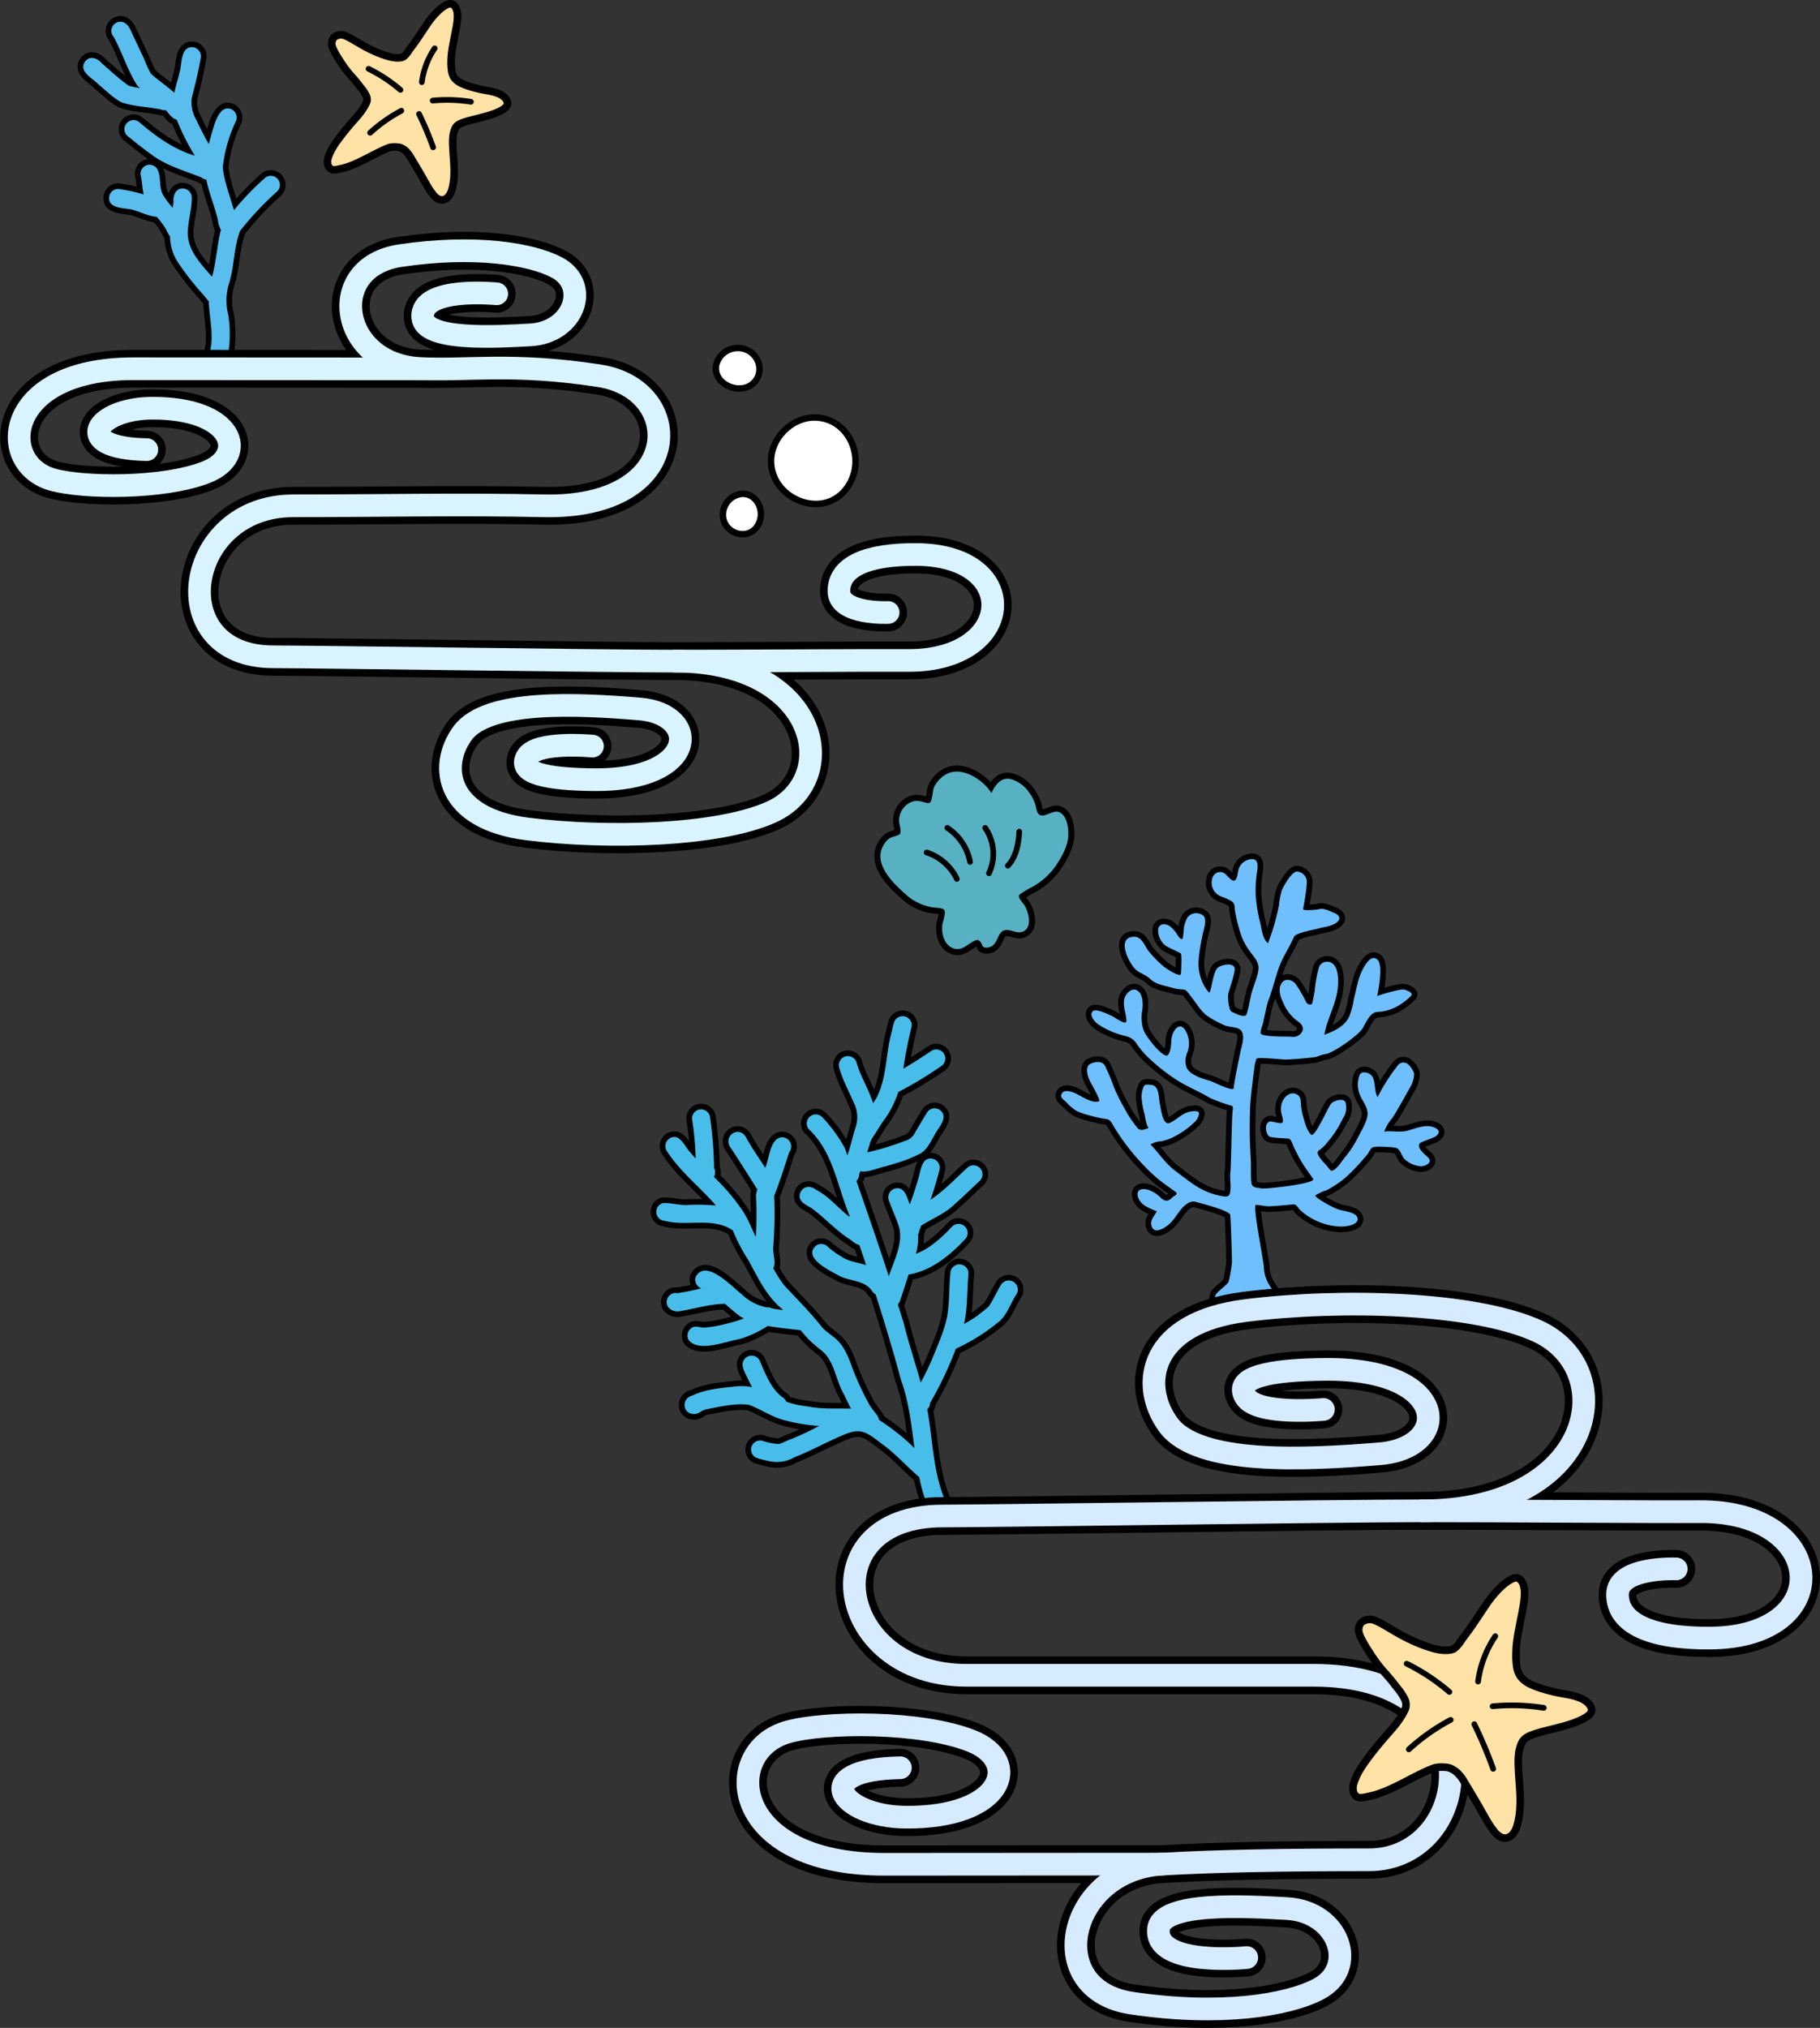 <svg xmlns="http://www.w3.org/2000/svg" width="481.563" height="536.441" viewBox="0 0 481.563 536.441">
  <rect x="0" y="0" width="481.563" height="536.441" fill="#333333" stroke="none"/>
  <g id="グループ_2373" data-name="グループ 2373" transform="translate(-1209.324 -11230.882)">
    <g id="グループ_2354" data-name="グループ 2354">
      <path id="パス_3578" data-name="パス 3578" d="M1573.881,11484.834c-2.194-2.3-4.625,3.6-5.013,4.965-.505,1.781-.886,3.616-1.326,5.415a21.068,21.068,0,0,1-1.293,4.728c-1.291,2.511-3.971,3.743-6.5,4.651.722-4.3,3.164-8.1,3.554-12.491.157-1.764.222-4.692-1.112-6.07a2.313,2.313,0,0,0-3.857.675,33.468,33.468,0,0,0-1.159,6.342c-.171,1.047-.39,2.083-.615,3.119-.177.813-1.358.371-1.615-.167a35.591,35.591,0,0,0-2.911-4.968c-1.224-1.244-3.022-1.425-3.834.337-.768,1.664.146,3.709.868,5.241a11.175,11.175,0,0,0,3.734,4.492c1.453,1.016,1.774,2.463.207,3.618a2.837,2.837,0,0,1-1.965.413c-1.335-.116-8.1.124-8.183-.98a7.183,7.183,0,0,1,.54-2.186c.346-1.282,1.166-5.778,1.606-6.631s1.99-6.532,2.733-8.555c1.05-2.864,2.783-5.317,3.968-8.083.451-1.055,5.312-1.883,6.573-2.235,1.455-.406,3.288-.538,4.548-1.431,1.5-1.06.919-2.108-.531-2.685-1.117-.442-2.718-1.325-3.93-.967-.659.194-3.83.405-4.242.1-.076-.058,1.279-6.538.914-7.933a2.814,2.814,0,0,0-2.551-2.117c-1.4,0-3.564,3.9-3.99,4.931a20.228,20.228,0,0,0-.777,4.063,59.978,59.978,0,0,1-2.9,9.969c-1.451-1.142-1.7-3.948-2.1-5.625a40.434,40.434,0,0,1-1.142-7.022,32.221,32.221,0,0,1,.413-6.588c.176-1.26.248-3.153-1.538-3a3.842,3.842,0,0,0-3.335,2.436c-.363.908-.351,4.063-1.9,3.053-1.176-.768-1.706-2.253-3.276-2.062-1.747.212-2.2,2.009-1.967,3.573a3.966,3.966,0,0,0,2.661,2.938,13.168,13.168,0,0,1,2.631,1.228c.784.566.734,1.345.794,2.213a37.586,37.586,0,0,0,1.293,5.551,15.873,15.873,0,0,0,2.714,5.49c1,1.41,2.4,2.743,2.241,4.61-.189,2.182-1.32,4.359-1.852,6.481-.455,1.819-.688,3.735-1.307,5.507-.416,1.191-3.184-.319-3.958-.684-.751-.354-1.089-3.9-.835-4.907.271-1.07,1.892-5.687,1.645-6.608-.441-1.641-3.669-.834-4.524-.064-1.324,1.189-1.693,7.173-2.32,6.441a10.993,10.993,0,0,1-1.558-2.375,12.743,12.743,0,0,1-1.16-5.833,53.121,53.121,0,0,1,1.015-6.7c.206-1.353,1.5-4.4.165-5.414a2.969,2.969,0,0,0-4.108.532,9.98,9.98,0,0,0-.923,2.574,25.251,25.251,0,0,1-.335,2.976c-.436.729-1.336-.872-1.5-1.105a8.125,8.125,0,0,0-1.834-2.074c-1.474-1.026-3.338-.679-3.162,1.338a5.177,5.177,0,0,0,1.965,3.753c.624.475,3.926,1.9,4.044,2.081.284.438.106,4.446.019,5.383-.106,1.13-4.146-1.565-4.569-1.948a31.816,31.816,0,0,1-4.016-4.1c-1.03-1.342-1.735-3.813-3.793-3.765-4.784.114-1.489,6.6.112,8.361,1.183,1.3,2.944,1.619,4.124,2.793,1.415,1.408,3.74,1.759,5.588,2.271a12.017,12.017,0,0,0,3.131.52c.866,0,1.436,1.041,1.907,1.619,1.365,1.674,2.647,3.949,4.355,5.272a26.841,26.841,0,0,0,4.674,2.567c1.308.632,3.836.287,4.6,1.687.8,1.456-.019,3.753-.341,5.237-.234,1.081-1.783,8.63-1.793,9.648-.012,1.217-5.3-1.571-6.265-1.848-1.736-.494-4.332-1.3-5.608-2.638-1.158-1.215-1.042-3.246-.487-4.7a6.706,6.706,0,0,0-.4-5.966c-1.149-1.9-2.47-1.087-3.265.578-.9,1.883-.134,3.937-1.309,5.784-.959,1.508-5.8-4.543-6.535-6.5a10.434,10.434,0,0,1-.349-5.139c.228-1.621.3-4.516-1.458-5.414-1.372-.7-2.937.981-3.256,2.19-.5,1.879.478,4.028.531,5.933.038,1.373-3.035-.906-3.622-1.186-.886-.418-4.433-2.232-5.3-1.351-1.017,1.033.609,2.9,1.409,3.432a22.051,22.051,0,0,0,5.718,2.691c1.783.553,3.247.6,4.35,2.249a23.875,23.875,0,0,0,3.939,4.522,50.872,50.872,0,0,0,7.086,5.443c2.756,1.7,5.768,2.924,8.541,4.591a44.455,44.455,0,0,0,5.719,2.063c.569.21.244,1.33.217,1.752-.232,3.619-.345,14.15-.547,15.79-.187,1.521.122,3.011.026,4.529-.087,1.354-.268,2.1-1.7,1.908a18.122,18.122,0,0,1-4.72-1.322c-3.031-1.31-5.517-3.47-8.146-5.416-2.682-1.984-4.291-4.633-6.585-7a5.779,5.779,0,0,1,2.663-.833,11.847,11.847,0,0,0,3.184-1.029,22.92,22.92,0,0,0,5.635-3.886,3.836,3.836,0,0,0,1.348-2.428c.017-.878-1.588-.631-2.077-.563-2.362.33-3.665,2.146-5.687,3.042-1.848.82-2.35-3.929-2.581-4.984-.383-1.754-.106-5.031-2.459-5.091-.648-.017-1.392-.283-1.8.388a6.515,6.515,0,0,0-.532,3.631,21.089,21.089,0,0,0,.684,3.606c.3,1.178.37,2.77,1.106,3.771-.975.376-2.137.928-2.946,0a32.973,32.973,0,0,1-3.455-5.222,49.118,49.118,0,0,1-2.764-5.552,54.71,54.71,0,0,0-2.487-5.884c-.856-1.145-2.79-.861-3.876-.225-1.508.883-.4,3.851.269,4.989.271.46,2.611,4.636,2.171,4.822-1.6.682-4.274-1.065-5.656-1.772-1.164-.6-3.752-1.745-4.351.045-.287.854.832,1.48,1.323,1.994a12.8,12.8,0,0,0,2.478,2.162c1.694,1.058,7.063,2.186,7.907,2.257,1.159.1,1.478.808,2.023,1.744a57.932,57.932,0,0,0,8.048,10.513,39.911,39.911,0,0,0,4.874,4.456c.875.664,1.773,1.3,2.664,1.939s1.834,1.029.62,1.709c-.579.322-.962.926-1.591,1.172-.857.333-1.623-.272-2.194-.842-1.05-1.051-3.032-2.252-4.583-2.123-1.934.158-1.543,2.047-.732,3.186,1.011,1.422,2.891,2.025,4.423,2.68-.673,1.377-1.969,2.406-1.3,4.1.741,1.88,3.011.506,4.07-.283,1.509-1.122,2.338-2.646,3.464-4.094.906-1.168,2.516-2.714,4.137-2.206.83.26,8.967,2.275,9.083,3.473.1.982.466,10.5.434,12.637a42.1,42.1,0,0,1-.848,4.928c-.267.842-3.174,2.772-3.474,3.576-.312.834-.5,2.858.619,3.243,1.769.611,4.027-.411,5.431-1.594,1.528-1.287,2.354.6,3.353,1.571,1.188,1.152,2.97,2.529,4.721,2.172,1.295-.267,3.151-1.4,3.122-2.922-.017-.886-2.261-3.918-2.832-4.785a9.5,9.5,0,0,1-1.644-5.069c-.126-2.17-3.056-16.407-2.1-16.43,1.026-.025,2.107.324,3.15.356,1.111.036,5.551-.366,6.659-.5.953-.11,1.27.9,1.884,1.491a16.761,16.761,0,0,0,10.843,4.383c1.089-.02,4.474-.3,4.382-2.051-.095-1.795-3.787-2.042-5.021-2.455-1.945-.652-6.616-3.346-6.13-3.765a13.377,13.377,0,0,1,2.987-1.374,27.8,27.8,0,0,0,4.785-3.175,56.76,56.76,0,0,0,6-6.347c.4-.532.748-1.473,1.365-1.794.707-.368,4.815-.09,5.909.082,1.508.237,1.594,2.209,2.6,3.11a7.252,7.252,0,0,0,4.141,1.822c1.354.019,3.326-1.02,1.98-2.348-.686-.676-2.985-2.435-2.258-3.637.32-.528,3.642-1.4,4.388-2.01,1.989-1.618-.731-2.611-2.126-2.637-1.892-.038-3.648.739-5.444,1.216-2.014.533-4.1-.034-6.136.223a10.868,10.868,0,0,1,2-3.405c.917-1.238,4.006-6.778,4.784-8.2a7.265,7.265,0,0,0,1.126-3.733,5.694,5.694,0,0,0-1.6-2.437,1.837,1.837,0,0,0-2.706.25,50.366,50.366,0,0,0-5.375,8.421c-.943-1.706-.476-3.771-1.358-5.408-.571-1.062-2.912-1.79-3.455-.31a7.271,7.271,0,0,0,.111,5.083c.761,1.877,2.357,3.456,2,5.624-.307,1.877-1.506,3.728-2.352,5.406a28.929,28.929,0,0,1-3.584,5.531c-.749.905-2.249,3.41-3.544,3.543-.3.031-1.367-1.49-1.615-1.743a9.554,9.554,0,0,1-1.873-2.37c-.444-.905-.081-1.071.6-1.586a10.256,10.256,0,0,0,1.9-1.961,26.274,26.274,0,0,0,3.369-4.962c.386-.842.934-1.646,1.278-2.5a5.826,5.826,0,0,0,.124-2.545c-.1-1.884-3.119-.877-3.845-.137-.812.828-4.365,9.254-5.367,8.25-1.135-1.14-1.736-3.469-2.139-4.975a16.9,16.9,0,0,1-.521-3c-.081-1.015.023-1.968-.955-2.572-1.476-.91-2.923,0-3.732,1.354a5.047,5.047,0,0,0-.611,2.864c.055.928.649,2.015.5,2.925-.154.969-2.842-.291-3.527-.037-1.405.521-1.038,2.993-.169,3.854.548.542,5.064.531,5.387.7.592.3.95,1.635,1.217,2.184.531,1.092,1.064,2.184,1.663,3.241,1.01,1.784,2.274,3.473,3.45,5.151.914,1.3-12.694,2.764-13.665,2.54-.84-.2-2.122-.065-2.53-.959s-.21-4.883-.272-6c-.14-2.506-.275-5.013-.307-7.523-.029-2.285.023-4.579.09-6.864.069-2.329.907-9.028,1.088-10.086a9.925,9.925,0,0,1,.611-2.87c.277-.472,6.331.163,7.415.214,1.264.058,6.485-.421,7.829-.6,1.066-.142,1.831-.716,2.9-.812,1.969-.178,8.658-4.891,9.817-6.675,1.009-1.552,2.047-4.54,4.172-4.513a11.992,11.992,0,0,0,6.278-2.207,14.32,14.32,0,0,0,2.523-2.1c.7-.727-1.389-1.543-1.915-1.614-1.07-.141-5.81,1.216-7.094,1.736C1574.274,11491.775,1575.15,11486.168,1573.881,11484.834Z" fill="none" stroke="#000" stroke-linecap="round" stroke-linejoin="round" stroke-width="3"/>
      <path id="パス_3579" data-name="パス 3579" d="M1573.881,11484.834c-2.194-2.3-4.625,3.6-5.013,4.965-.505,1.781-.886,3.616-1.326,5.415a21.068,21.068,0,0,1-1.293,4.728c-1.291,2.511-3.971,3.743-6.5,4.651.722-4.3,3.164-8.1,3.554-12.491.157-1.764.222-4.692-1.112-6.07a2.313,2.313,0,0,0-3.857.675,33.468,33.468,0,0,0-1.159,6.342c-.171,1.047-.39,2.083-.615,3.119-.177.813-1.358.371-1.615-.167a35.591,35.591,0,0,0-2.911-4.968c-1.224-1.244-3.022-1.425-3.834.337-.768,1.664.146,3.709.868,5.241a11.175,11.175,0,0,0,3.734,4.492c1.453,1.016,1.774,2.463.207,3.618a2.837,2.837,0,0,1-1.965.413c-1.335-.116-8.1.124-8.183-.98a7.183,7.183,0,0,1,.54-2.186c.346-1.282,1.166-5.778,1.606-6.631s1.99-6.532,2.733-8.555c1.05-2.864,2.783-5.317,3.968-8.083.451-1.055,5.312-1.883,6.573-2.235,1.455-.406,3.288-.538,4.548-1.431,1.5-1.06.919-2.108-.531-2.685-1.117-.442-2.718-1.325-3.93-.967-.659.194-3.83.405-4.242.1-.076-.058,1.279-6.538.914-7.933a2.814,2.814,0,0,0-2.551-2.117c-1.4,0-3.564,3.9-3.99,4.931a20.228,20.228,0,0,0-.777,4.063,59.978,59.978,0,0,1-2.9,9.969c-1.451-1.142-1.7-3.948-2.1-5.625a40.434,40.434,0,0,1-1.142-7.022,32.221,32.221,0,0,1,.413-6.588c.176-1.26.248-3.153-1.538-3a3.842,3.842,0,0,0-3.335,2.436c-.363.908-.351,4.063-1.9,3.053-1.176-.768-1.706-2.253-3.276-2.062-1.747.212-2.2,2.009-1.967,3.573a3.966,3.966,0,0,0,2.661,2.938,13.168,13.168,0,0,1,2.631,1.228c.784.566.734,1.345.794,2.213a37.586,37.586,0,0,0,1.293,5.551,15.873,15.873,0,0,0,2.714,5.49c1,1.41,2.4,2.743,2.241,4.61-.189,2.182-1.32,4.359-1.852,6.481-.455,1.819-.688,3.735-1.307,5.507-.416,1.191-3.184-.319-3.958-.684-.751-.354-1.089-3.9-.835-4.907.271-1.07,1.892-5.687,1.645-6.608-.441-1.641-3.669-.834-4.524-.064-1.324,1.189-1.693,7.173-2.32,6.441a10.993,10.993,0,0,1-1.558-2.375,12.743,12.743,0,0,1-1.16-5.833,53.121,53.121,0,0,1,1.015-6.7c.206-1.353,1.5-4.4.165-5.414a2.969,2.969,0,0,0-4.108.532,9.98,9.98,0,0,0-.923,2.574,25.251,25.251,0,0,1-.335,2.976c-.436.729-1.336-.872-1.5-1.105a8.125,8.125,0,0,0-1.834-2.074c-1.474-1.026-3.338-.679-3.162,1.338a5.177,5.177,0,0,0,1.965,3.753c.624.475,3.926,1.9,4.044,2.081.284.438.106,4.446.019,5.383-.106,1.13-4.146-1.565-4.569-1.948a31.816,31.816,0,0,1-4.016-4.1c-1.03-1.342-1.735-3.813-3.793-3.765-4.784.114-1.489,6.6.112,8.361,1.183,1.3,2.944,1.619,4.124,2.793,1.415,1.408,3.74,1.759,5.588,2.271a12.017,12.017,0,0,0,3.131.52c.866,0,1.436,1.041,1.907,1.619,1.365,1.674,2.647,3.949,4.355,5.272a26.841,26.841,0,0,0,4.674,2.567c1.308.632,3.836.287,4.6,1.687.8,1.456-.019,3.753-.341,5.237-.234,1.081-1.783,8.63-1.793,9.648-.012,1.217-5.3-1.571-6.265-1.848-1.736-.494-4.332-1.3-5.608-2.638-1.158-1.215-1.042-3.246-.487-4.7a6.706,6.706,0,0,0-.4-5.966c-1.149-1.9-2.47-1.087-3.265.578-.9,1.883-.134,3.937-1.309,5.784-.959,1.508-5.8-4.543-6.535-6.5a10.434,10.434,0,0,1-.349-5.139c.228-1.621.3-4.516-1.458-5.414-1.372-.7-2.937.981-3.256,2.19-.5,1.879.478,4.028.531,5.933.038,1.373-3.035-.906-3.622-1.186-.886-.418-4.433-2.232-5.3-1.351-1.017,1.033.609,2.9,1.409,3.432a22.051,22.051,0,0,0,5.718,2.691c1.783.553,3.247.6,4.35,2.249a23.875,23.875,0,0,0,3.939,4.522,50.872,50.872,0,0,0,7.086,5.443c2.756,1.7,5.768,2.924,8.541,4.591a44.455,44.455,0,0,0,5.719,2.063c.569.21.244,1.33.217,1.752-.232,3.619-.345,14.15-.547,15.79-.187,1.521.122,3.011.026,4.529-.087,1.354-.268,2.1-1.7,1.908a18.122,18.122,0,0,1-4.72-1.322c-3.031-1.31-5.517-3.47-8.146-5.416-2.682-1.984-4.291-4.633-6.585-7a5.779,5.779,0,0,1,2.663-.833,11.847,11.847,0,0,0,3.184-1.029,22.92,22.92,0,0,0,5.635-3.886,3.836,3.836,0,0,0,1.348-2.428c.017-.878-1.588-.631-2.077-.563-2.362.33-3.665,2.146-5.687,3.042-1.848.82-2.35-3.929-2.581-4.984-.383-1.754-.106-5.031-2.459-5.091-.648-.017-1.392-.283-1.8.388a6.515,6.515,0,0,0-.532,3.631,21.089,21.089,0,0,0,.684,3.606c.3,1.178.37,2.77,1.106,3.771-.975.376-2.137.928-2.946,0a32.973,32.973,0,0,1-3.455-5.222,49.118,49.118,0,0,1-2.764-5.552,54.71,54.71,0,0,0-2.487-5.884c-.856-1.145-2.79-.861-3.876-.225-1.508.883-.4,3.851.269,4.989.271.46,2.611,4.636,2.171,4.822-1.6.682-4.274-1.065-5.656-1.772-1.164-.6-3.752-1.745-4.351.045-.287.854.832,1.48,1.323,1.994a12.8,12.8,0,0,0,2.478,2.162c1.694,1.058,7.063,2.186,7.907,2.257,1.159.1,1.478.808,2.023,1.744a57.932,57.932,0,0,0,8.048,10.513,39.911,39.911,0,0,0,4.874,4.456c.875.664,1.773,1.3,2.664,1.939s1.834,1.029.62,1.709c-.579.322-.962.926-1.591,1.172-.857.333-1.623-.272-2.194-.842-1.05-1.051-3.032-2.252-4.583-2.123-1.934.158-1.543,2.047-.732,3.186,1.011,1.422,2.891,2.025,4.423,2.68-.673,1.377-1.969,2.406-1.3,4.1.741,1.88,3.011.506,4.07-.283,1.509-1.122,2.338-2.646,3.464-4.094.906-1.168,2.516-2.714,4.137-2.206.83.26,8.967,2.275,9.083,3.473.1.982.466,10.5.434,12.637a42.1,42.1,0,0,1-.848,4.928c-.267.842-3.174,2.772-3.474,3.576-.312.834-.5,2.858.619,3.243,1.769.611,4.027-.411,5.431-1.594,1.528-1.287,2.354.6,3.353,1.571,1.188,1.152,2.97,2.529,4.721,2.172,1.295-.267,3.151-1.4,3.122-2.922-.017-.886-2.261-3.918-2.832-4.785a9.5,9.5,0,0,1-1.644-5.069c-.126-2.17-3.056-16.407-2.1-16.43,1.026-.025,2.107.324,3.15.356,1.111.036,5.551-.366,6.659-.5.953-.11,1.27.9,1.884,1.491a16.761,16.761,0,0,0,10.843,4.383c1.089-.02,4.474-.3,4.382-2.051-.095-1.795-3.787-2.042-5.021-2.455-1.945-.652-6.616-3.346-6.13-3.765a13.377,13.377,0,0,1,2.987-1.374,27.8,27.8,0,0,0,4.785-3.175,56.76,56.76,0,0,0,6-6.347c.4-.532.748-1.473,1.365-1.794.707-.368,4.815-.09,5.909.082,1.508.237,1.594,2.209,2.6,3.11a7.252,7.252,0,0,0,4.141,1.822c1.354.019,3.326-1.02,1.98-2.348-.686-.676-2.985-2.435-2.258-3.637.32-.528,3.642-1.4,4.388-2.01,1.989-1.618-.731-2.611-2.126-2.637-1.892-.038-3.648.739-5.444,1.216-2.014.533-4.1-.034-6.136.223a10.868,10.868,0,0,1,2-3.405c.917-1.238,4.006-6.778,4.784-8.2a7.265,7.265,0,0,0,1.126-3.733,5.694,5.694,0,0,0-1.6-2.437,1.837,1.837,0,0,0-2.706.25,50.366,50.366,0,0,0-5.375,8.421c-.943-1.706-.476-3.771-1.358-5.408-.571-1.062-2.912-1.79-3.455-.31a7.271,7.271,0,0,0,.111,5.083c.761,1.877,2.357,3.456,2,5.624-.307,1.877-1.506,3.728-2.352,5.406a28.929,28.929,0,0,1-3.584,5.531c-.749.905-2.249,3.41-3.544,3.543-.3.031-1.367-1.49-1.615-1.743a9.554,9.554,0,0,1-1.873-2.37c-.444-.905-.081-1.071.6-1.586a10.256,10.256,0,0,0,1.9-1.961,26.274,26.274,0,0,0,3.369-4.962c.386-.842.934-1.646,1.278-2.5a5.826,5.826,0,0,0,.124-2.545c-.1-1.884-3.119-.877-3.845-.137-.812.828-4.365,9.254-5.367,8.25-1.135-1.14-1.736-3.469-2.139-4.975a16.9,16.9,0,0,1-.521-3c-.081-1.015.023-1.968-.955-2.572-1.476-.91-2.923,0-3.732,1.354a5.047,5.047,0,0,0-.611,2.864c.055.928.649,2.015.5,2.925-.154.969-2.842-.291-3.527-.037-1.405.521-1.038,2.993-.169,3.854.548.542,5.064.531,5.387.7.592.3.95,1.635,1.217,2.184.531,1.092,1.064,2.184,1.663,3.241,1.01,1.784,2.274,3.473,3.45,5.151.914,1.3-12.694,2.764-13.665,2.54-.84-.2-2.122-.065-2.53-.959s-.21-4.883-.272-6c-.14-2.506-.275-5.013-.307-7.523-.029-2.285.023-4.579.09-6.864.069-2.329.907-9.028,1.088-10.086a9.925,9.925,0,0,1,.611-2.87c.277-.472,6.331.163,7.415.214,1.264.058,6.485-.421,7.829-.6,1.066-.142,1.831-.716,2.9-.812,1.969-.178,8.658-4.891,9.817-6.675,1.009-1.552,2.047-4.54,4.172-4.513a11.992,11.992,0,0,0,6.278-2.207,14.32,14.32,0,0,0,2.523-2.1c.7-.727-1.389-1.543-1.915-1.614-1.07-.141-5.81,1.216-7.094,1.736C1574.274,11491.775,1575.15,11486.168,1573.881,11484.834Z" fill="#6fbffc" fill-rule="evenodd"/>
    </g>
    <g id="グループ_2355" data-name="グループ 2355">
      <path id="パス_3580" data-name="パス 3580" d="M1468.707,11539.954a2.429,2.429,0,0,1-.234,3.38c-2.185,2.012-4.28,4.117-6.525,6.065-2.563,2.524-5.944,3.832-8.894,5.7q-.279.772-.554,1.551a2.144,2.144,0,0,1-.255.813,14.99,14.99,0,0,1-.584,5.075c3.748-1.359,6.978-4.448,9.6-7.207a2.4,2.4,0,0,1,3.584,3.179c-3.427,3.7-7.563,7.269-12.42,8.863a17.868,17.868,0,0,1-2.37.606c-.11.025-.218.042-.326.058-.719,2.234-1.393,4.484-2.2,6.687a2.337,2.337,0,0,1-.638,1.189q.781,2.468,1.541,4.949c1.313,5.3,3.051,10.493,4.515,15.747,1.092-2.042,2.095-4.085,2.931-6.023,1.559-3.9,3.452-7.9,4.141-11.963.558-3.668.418-7.393.781-11.086a2.394,2.394,0,1,1,4.772.4c-.409,4.379-.2,8.848-1.153,13.148a34.962,34.962,0,0,0,3.661-2.27c.934-.8,1.975-1.481,2.852-2.335,1.266-1.857,2.14-3.962,3.308-5.816a2.4,2.4,0,1,1,3.9,2.795l0,0c-1.454,2.259-2.273,5.014-4.288,6.867a52.433,52.433,0,0,1-11.613,7.332,95.307,95.307,0,0,1-6.827,14.366,2.146,2.146,0,0,1-.731,1.643c1.623,8.978,1.506,18.65,5.991,26.718a2.424,2.424,0,0,1-.3,4.55,2.61,2.61,0,0,1-1.466.033,4.5,4.5,0,0,1-2.635-2.688,38.108,38.108,0,0,1-2.314-5.236,51.046,51.046,0,0,1-1.424-5.445c-3.386-2.846-6.289-6.229-9.818-8.733-4.422-3.377-5.713-4.5-10.956-2.079-4.043,1.706-8.084,3.973-12.125,5.532a9.43,9.43,0,0,1-7.226.978,24.805,24.805,0,0,1-2.787-.724,2.393,2.393,0,0,1,1.595-4.512,15.829,15.829,0,0,0,4.25.8c1.022-.335,2-.854,2.961-1.208-.1.038-.2.081-.3.119a67.636,67.636,0,0,0,7.912-3.7,46.976,46.976,0,0,1-9.444-1.581c-3.219-.9-6.029-2.846-9.124-4.009-3.87-.453-7.711.518-11.489,1.245a4.113,4.113,0,0,0-1.236.583,3.724,3.724,0,0,1-1.4.612c-3.4.347-4.025-4.1-.716-4.924,3.555-1.694,7.714-1.966,11.592-2.388a14.123,14.123,0,0,1,4.08.207c-.608-1.164-1.162-2.356-1.725-3.5a8.779,8.779,0,0,1-.742-2.052,2.394,2.394,0,0,1,4.677-1c1.479,3.306,2.905,7.109,5.952,9.3a2.431,2.431,0,0,1,.908,1.1,24.015,24.015,0,0,0,5.482,1.223c3.846.814,7.765.5,11.639.619-.631-1.186-1.213-2.4-1.784-3.619-2.347-4-2.491-8.859-6.014-11.778a28,28,0,0,1-5.5-5.338c-2.86-.375-5.838-.6-8.723-1.138a30.8,30.8,0,0,1-6.357,3.126c-.538.176-1.089.328-1.649.452-3.452.642-10.374,3.411-12.918.146a2.608,2.608,0,0,0,.266.391,2.406,2.406,0,0,1,.241-3.372c.951-.943,2.17-.422,3.281-.295a30.844,30.844,0,0,0,6.354-1.082,34.732,34.732,0,0,0,4.471-1.359c-.311-.153-.619-.313-.923-.489-1.413-1.032-2.74-2.213-4.066-3.371-4.008.041-7.8,1.26-11.722,1.884a3.162,3.162,0,0,1-3.346-1.058,2.409,2.409,0,0,1,2.517-3.656,55.2,55.2,0,0,0,6.251-1.275,2.43,2.43,0,0,1-1.456-3.056c2.686-4.879,9.511,2.593,12.127,4.594a13.159,13.159,0,0,0,6.632,3.5,2.069,2.069,0,0,1,1.346.277c.991.182,2,.313,3.007.431-.408-.4-.825-.788-1.261-1.157-3.567-3.367-5.564-7.742-7.838-11.879a49.747,49.747,0,0,1-4.2-8.015c-5.211-3.637-12.082-.981-17.947-2.531a2.4,2.4,0,0,1-.61-4.693c2.173-.172,4.351.629,6.563.484a55.252,55.252,0,0,1,7.522.135c-4.232-4.882-9.461-8.92-12.978-14.382a2.417,2.417,0,0,1,.668-3.32c2.505-1.561,3.875,1.622,5.118,3.188.591.707,1.2,1.391,1.835,2.064a81.056,81.056,0,0,0-.929-10.189,2.394,2.394,0,0,1,4.709-.862,109.515,109.515,0,0,1,1.095,13.666,1.743,1.743,0,0,1,.153.349,2.379,2.379,0,0,1-.06,1.63,1.862,1.862,0,0,1-.11.341,54.571,54.571,0,0,1,6.986,8.084c1.763,2.354,2.8,5.108,4.054,7.746a89.384,89.384,0,0,0,.047-10.895,9.382,9.382,0,0,1,.381-1.794,2.412,2.412,0,0,1-.588-.742c-2.047-3.354-4.19-6.644-6.33-9.938-2.49-3.027,1.821-6.343,3.871-3.068,1.489,2.825,3.407,5.444,5.132,8.166,1.075-2.425,1.213-7.718,4.312-8.086a2.452,2.452,0,0,1,2.434,1.7,2.415,2.415,0,0,1-.424,2.261c-1.25,3.871-2.438,7.751-3.963,11.517a115.234,115.234,0,0,1-.228,13.37,1.057,1.057,0,0,0,0-.109c0-.009,0-.015,0-.02-.273,1.764.851,4.407-.006,5.935a34.5,34.5,0,0,0,2.825,4.438c3.447,3.723,7.046,7.291,10.187,11.3,1.132,1.17,2.5,2.006,3.709,3.065,2.037,1.9,3.121,4.573,4.04,7.146a75.222,75.222,0,0,0,4.494,9.821c.7,1.42,1.868,2.4,2.574,3.748a2.284,2.284,0,0,1,.112.564,59.471,59.471,0,0,1,9.413,7.482c-.815-6.093-1.467-12.219-3.574-18.034-2.043-7.6-4.316-15.144-6.712-22.637a2.527,2.527,0,0,1-.869-.788c-1.923-2.963-5.677-2.61-8.534-4-2.409-1.34-10.169-4.9-6.288-8.145a2.424,2.424,0,0,1,3.111.4,21.531,21.531,0,0,0,3.42,2.471c1.922,1.387,4.434,1.6,6.643,2.333q-.869-2.646-1.761-5.29a5.33,5.33,0,0,1-2.13-1.271c-3.941-2.422-6.826-5.782-10.46-8.453-1.512-.946-3.635-1.717-3.167-3.8.589-2.147,2.859-2.356,4.353-1.06,3.136,1.545,5.564,4.533,8.158,6.616.239.172.478.345.721.516-.092-.265-.181-.536-.273-.8-3.152-7.713-4.2-16.379-10.555-22.359a2.394,2.394,0,1,1,3.608-3.148,38.718,38.718,0,0,1,5.877,8.093c.222.631.447,1.256.669,1.887.2-.534.393-1.063.554-1.594.55-1.953.978-3.634,1.481-5.341a8.645,8.645,0,0,0-.432-7.179c.009.027.021.049.03.074.035.092.076.188.112.283-1.308-3.2-3.11-6.264-3.95-9.646a2.395,2.395,0,0,1,3.7-2.411,2.358,2.358,0,0,1,.957,1.324c.817,2.956,2.419,5.676,3.536,8.479.295.735.595,1.483.846,2.248.276-.436.547-.869.818-1.3,2.873-5.4,2.447-11.89,4.123-17.7a16.4,16.4,0,0,1,.726-2.735,2.413,2.413,0,0,1,4.412.334,2.122,2.122,0,0,1,.031,1.354c-.783,3.313-1.465,6.634-2.005,10-.028.3-.062.605-.1.907,2.511-1.483,4.972-3.074,7.4-4.693a2.394,2.394,0,0,1,2.649,3.988,102.372,102.372,0,0,1-11.4,6.88,26.29,26.29,0,0,1-4.184,7.965c-.953,1.5-1.914,3.016-2.891,4.509a2.382,2.382,0,0,1-.312.7c-.269.935-.56,1.862-.85,2.794a68.412,68.412,0,0,0,9.972-3.032,4.014,4.014,0,0,0,2.681-2.18c1.057-1.8,2.112-3.613,3.218-5.389a2.411,2.411,0,0,1,3.326-.635c2.68,1.941-.716,5.075-1.538,6.936-.978,1.669-1.845,3.6-3.582,4.61a35.459,35.459,0,0,1-5.552,2.281c-1.2.394-2.416.754-3.621,1.1-1.841.3-4.692,1.738-6.7,1.3l-.318.782a2.425,2.425,0,0,1-.737,1.788c2.934,8.37,5.824,16.766,8.573,25.2,1.364-4.214,3.737-8.35,2.765-12.8-.756-2.5-1.925-4.872-2.783-7.337a2.408,2.408,0,0,1,1.528-3.022c2.677-.8,3.287,2.3,4.032,4.169.845-2.24,1.6-4.5,2.248-6.768.659-2.116.882-6.177,4.093-5.227a2.433,2.433,0,0,1,1.441,3.114c-.629,2.6-1.43,5.137-2.3,7.651,3.635-2.39,6.618-5.6,9.807-8.526A2.416,2.416,0,0,1,1468.707,11539.954Z" fill="none" stroke="#000" stroke-linecap="round" stroke-linejoin="round" stroke-width="3"/>
      <path id="パス_3581" data-name="パス 3581" d="M1468.707,11539.954a2.429,2.429,0,0,1-.234,3.38c-2.185,2.012-4.28,4.117-6.525,6.065-2.563,2.524-5.944,3.832-8.894,5.7q-.279.772-.554,1.551a2.144,2.144,0,0,1-.255.813,14.99,14.99,0,0,1-.584,5.075c3.748-1.359,6.978-4.448,9.6-7.207a2.4,2.4,0,0,1,3.584,3.179c-3.427,3.7-7.563,7.269-12.42,8.863a17.868,17.868,0,0,1-2.37.606c-.11.025-.218.042-.326.058-.719,2.234-1.393,4.484-2.2,6.687a2.337,2.337,0,0,1-.638,1.189q.781,2.468,1.541,4.949c1.313,5.3,3.051,10.493,4.515,15.747,1.092-2.042,2.095-4.085,2.931-6.023,1.559-3.9,3.452-7.9,4.141-11.963.558-3.668.418-7.393.781-11.086a2.394,2.394,0,1,1,4.772.4c-.409,4.379-.2,8.848-1.153,13.148a34.962,34.962,0,0,0,3.661-2.27c.934-.8,1.975-1.481,2.852-2.335,1.266-1.857,2.14-3.962,3.308-5.816a2.4,2.4,0,1,1,3.9,2.795l0,0c-1.454,2.259-2.273,5.014-4.288,6.867a52.433,52.433,0,0,1-11.613,7.332,95.307,95.307,0,0,1-6.827,14.366,2.146,2.146,0,0,1-.731,1.643c1.623,8.978,1.506,18.65,5.991,26.718a2.424,2.424,0,0,1-.3,4.55,2.61,2.61,0,0,1-1.466.033,4.5,4.5,0,0,1-2.635-2.688,38.108,38.108,0,0,1-2.314-5.236,51.046,51.046,0,0,1-1.424-5.445c-3.386-2.846-6.289-6.229-9.818-8.733-4.422-3.377-5.713-4.5-10.956-2.079-4.043,1.706-8.084,3.973-12.125,5.532a9.43,9.43,0,0,1-7.226.978,24.805,24.805,0,0,1-2.787-.724,2.393,2.393,0,0,1,1.595-4.512,15.829,15.829,0,0,0,4.25.8c1.022-.335,2-.854,2.961-1.208-.1.038-.2.081-.3.119a67.636,67.636,0,0,0,7.912-3.7,46.976,46.976,0,0,1-9.444-1.581c-3.219-.9-6.029-2.846-9.124-4.009-3.87-.453-7.711.518-11.489,1.245a4.113,4.113,0,0,0-1.236.583,3.724,3.724,0,0,1-1.4.612c-3.4.347-4.025-4.1-.716-4.924,3.555-1.694,7.714-1.966,11.592-2.388a14.123,14.123,0,0,1,4.08.207c-.608-1.164-1.162-2.356-1.725-3.5a8.779,8.779,0,0,1-.742-2.052,2.394,2.394,0,0,1,4.677-1c1.479,3.306,2.905,7.109,5.952,9.3a2.431,2.431,0,0,1,.908,1.1,24.015,24.015,0,0,0,5.482,1.223c3.846.814,7.765.5,11.639.619-.631-1.186-1.213-2.4-1.784-3.619-2.347-4-2.491-8.859-6.014-11.778a28,28,0,0,1-5.5-5.338c-2.86-.375-5.838-.6-8.723-1.138a30.8,30.8,0,0,1-6.357,3.126c-.538.176-1.089.328-1.649.452-3.452.642-10.374,3.411-12.918.146a2.608,2.608,0,0,0,.266.391,2.406,2.406,0,0,1,.241-3.372c.951-.943,2.17-.422,3.281-.295a30.844,30.844,0,0,0,6.354-1.082,34.732,34.732,0,0,0,4.471-1.359c-.311-.153-.619-.313-.923-.489-1.413-1.032-2.74-2.213-4.066-3.371-4.008.041-7.8,1.26-11.722,1.884a3.162,3.162,0,0,1-3.346-1.058,2.409,2.409,0,0,1,2.517-3.656,55.2,55.2,0,0,0,6.251-1.275,2.43,2.43,0,0,1-1.456-3.056c2.686-4.879,9.511,2.593,12.127,4.594a13.159,13.159,0,0,0,6.632,3.5,2.069,2.069,0,0,1,1.346.277c.991.182,2,.313,3.007.431-.408-.4-.825-.788-1.261-1.157-3.567-3.367-5.564-7.742-7.838-11.879a49.747,49.747,0,0,1-4.2-8.015c-5.211-3.637-12.082-.981-17.947-2.531a2.4,2.4,0,0,1-.61-4.693c2.173-.172,4.351.629,6.563.484a55.252,55.252,0,0,1,7.522.135c-4.232-4.882-9.461-8.92-12.978-14.382a2.417,2.417,0,0,1,.668-3.32c2.505-1.561,3.875,1.622,5.118,3.188.591.707,1.2,1.391,1.835,2.064a81.056,81.056,0,0,0-.929-10.189,2.394,2.394,0,0,1,4.709-.862,109.515,109.515,0,0,1,1.095,13.666,1.743,1.743,0,0,1,.153.349,2.379,2.379,0,0,1-.06,1.63,1.862,1.862,0,0,1-.11.341,54.571,54.571,0,0,1,6.986,8.084c1.763,2.354,2.8,5.108,4.054,7.746a89.384,89.384,0,0,0,.047-10.895,9.382,9.382,0,0,1,.381-1.794,2.412,2.412,0,0,1-.588-.742c-2.047-3.354-4.19-6.644-6.33-9.938-2.49-3.027,1.821-6.343,3.871-3.068,1.489,2.825,3.407,5.444,5.132,8.166,1.075-2.425,1.213-7.718,4.312-8.086a2.452,2.452,0,0,1,2.434,1.7,2.415,2.415,0,0,1-.424,2.261c-1.25,3.871-2.438,7.751-3.963,11.517a115.234,115.234,0,0,1-.228,13.37,1.057,1.057,0,0,0,0-.109c0-.009,0-.015,0-.02-.273,1.764.851,4.407-.006,5.935a34.5,34.5,0,0,0,2.825,4.438c3.447,3.723,7.046,7.291,10.187,11.3,1.132,1.17,2.5,2.006,3.709,3.065,2.037,1.9,3.121,4.573,4.04,7.146a75.222,75.222,0,0,0,4.494,9.821c.7,1.42,1.868,2.4,2.574,3.748a2.284,2.284,0,0,1,.112.564,59.471,59.471,0,0,1,9.413,7.482c-.815-6.093-1.467-12.219-3.574-18.034-2.043-7.6-4.316-15.144-6.712-22.637a2.527,2.527,0,0,1-.869-.788c-1.923-2.963-5.677-2.61-8.534-4-2.409-1.34-10.169-4.9-6.288-8.145a2.424,2.424,0,0,1,3.111.4,21.531,21.531,0,0,0,3.42,2.471c1.922,1.387,4.434,1.6,6.643,2.333q-.869-2.646-1.761-5.29a5.33,5.33,0,0,1-2.13-1.271c-3.941-2.422-6.826-5.782-10.46-8.453-1.512-.946-3.635-1.717-3.167-3.8.589-2.147,2.859-2.356,4.353-1.06,3.136,1.545,5.564,4.533,8.158,6.616.239.172.478.345.721.516-.092-.265-.181-.536-.273-.8-3.152-7.713-4.2-16.379-10.555-22.359a2.394,2.394,0,1,1,3.608-3.148,38.718,38.718,0,0,1,5.877,8.093c.222.631.447,1.256.669,1.887.2-.534.393-1.063.554-1.594.55-1.953.978-3.634,1.481-5.341a8.645,8.645,0,0,0-.432-7.179c.009.027.021.049.03.074.035.092.076.188.112.283-1.308-3.2-3.11-6.264-3.95-9.646a2.395,2.395,0,0,1,3.7-2.411,2.358,2.358,0,0,1,.957,1.324c.817,2.956,2.419,5.676,3.536,8.479.295.735.595,1.483.846,2.248.276-.436.547-.869.818-1.3,2.873-5.4,2.447-11.89,4.123-17.7a16.4,16.4,0,0,1,.726-2.735,2.413,2.413,0,0,1,4.412.334,2.122,2.122,0,0,1,.031,1.354c-.783,3.313-1.465,6.634-2.005,10-.028.3-.062.605-.1.907,2.511-1.483,4.972-3.074,7.4-4.693a2.394,2.394,0,0,1,2.649,3.988,102.372,102.372,0,0,1-11.4,6.88,26.29,26.29,0,0,1-4.184,7.965c-.953,1.5-1.914,3.016-2.891,4.509a2.382,2.382,0,0,1-.312.7c-.269.935-.56,1.862-.85,2.794a68.412,68.412,0,0,0,9.972-3.032,4.014,4.014,0,0,0,2.681-2.18c1.057-1.8,2.112-3.613,3.218-5.389a2.411,2.411,0,0,1,3.326-.635c2.68,1.941-.716,5.075-1.538,6.936-.978,1.669-1.845,3.6-3.582,4.61a35.459,35.459,0,0,1-5.552,2.281c-1.2.394-2.416.754-3.621,1.1-1.841.3-4.692,1.738-6.7,1.3l-.318.782a2.425,2.425,0,0,1-.737,1.788c2.934,8.37,5.824,16.766,8.573,25.2,1.364-4.214,3.737-8.35,2.765-12.8-.756-2.5-1.925-4.872-2.783-7.337a2.408,2.408,0,0,1,1.528-3.022c2.677-.8,3.287,2.3,4.032,4.169.845-2.24,1.6-4.5,2.248-6.768.659-2.116.882-6.177,4.093-5.227a2.433,2.433,0,0,1,1.441,3.114c-.629,2.6-1.43,5.137-2.3,7.651,3.635-2.39,6.618-5.6,9.807-8.526A2.416,2.416,0,0,1,1468.707,11539.954Z" fill="#49bdea"/>
    </g>
    <g id="グループ_2358" data-name="グループ 2358">
      <g id="グループ_2356" data-name="グループ 2356">
        <path id="パス_3582" data-name="パス 3582" d="M1539.213,11748.716s-24.1,2.458-23.371-7.436c.554-7.491,23.413-6.118,34.02-5.529,13.739.764,19,15.652,8.326,21.287-8.119,4.285-25.937,7.217-49.392,3.73-24.034-3.572-16.959-35.345,8.074-36.779,14.886-.854,33.171-1.136,54.667-1.136,27.945,0,34.138-48.812-14.681-48.812H1465c-34.732,0-41.5-42.133-6.315-42.133,12.112,0,105.384-1.366,126.868-1.366,45.666,0,53.109-37.426,30.376-47.652-16.644-7.486-51.458-8.522-76.954-5.336s-28.265,19.6-20.523,30.222c7.893,10.825,36.757,9.237,55.932,7.669,19.283-1.579,18.662-22.572-14.208-22.328-15.224.111-24.358,2.142-21.313,7.217s20.636,3.383,20.636,3.383" fill="none" stroke="#000" stroke-linecap="round" stroke-linejoin="round" stroke-width="10"/>
        <path id="パス_3583" data-name="パス 3583" d="M1516.87,11723.989s-48.336.049-73.6.049c-41.047,0-43.241-30.054-25.485-35.007,9.7-2.707,34.957-2.979,48.527,2.359,13.495,5.309,8.759,20.419-17.385,20.184-17.3-.155-25.955-12.62-1.372-13.071" fill="none" stroke="#000" stroke-linecap="round" stroke-linejoin="round" stroke-width="10"/>
        <path id="パス_3584" data-name="パス 3584" d="M1585.554,11630.542c21.308,0,60.3.3,73.609.217,33.853-.217,36.333,33.125,2.846,33.439-15.9.149-24.7-3.87-24.7-11.541,0-7.443,15.543-6.757,15.543-6.757" fill="none" stroke="#000" stroke-linecap="round" stroke-linejoin="round" stroke-width="10"/>
      </g>
      <g id="グループ_2357" data-name="グループ 2357">
        <path id="パス_3585" data-name="パス 3585" d="M1539.213,11748.716s-24.1,2.458-23.371-7.436c.554-7.491,23.413-6.118,34.02-5.529,13.739.764,19,15.652,8.326,21.287-8.119,4.285-25.937,7.217-49.392,3.73-24.034-3.572-16.959-35.345,8.074-36.779,14.886-.854,33.171-1.136,54.667-1.136,27.945,0,34.138-48.812-14.681-48.812H1465c-34.732,0-41.5-42.133-6.315-42.133,12.112,0,105.384-1.366,126.868-1.366,45.666,0,53.109-37.426,30.376-47.652-16.644-7.486-51.458-8.522-76.954-5.336s-28.265,19.6-20.523,30.222c7.893,10.825,36.757,9.237,55.932,7.669,19.283-1.579,18.662-22.572-14.208-22.328-15.224.111-24.358,2.142-21.313,7.217s20.636,3.383,20.636,3.383" fill="none" stroke="#d7ebff" stroke-linecap="round" stroke-linejoin="round" stroke-width="6"/>
        <path id="パス_3586" data-name="パス 3586" d="M1516.87,11723.989s-48.336.049-73.6.049c-41.047,0-43.241-30.054-25.485-35.007,9.7-2.707,34.957-2.979,48.527,2.359,13.495,5.309,8.759,20.419-17.385,20.184-17.3-.155-25.955-12.62-1.372-13.071" fill="none" stroke="#d7ebff" stroke-linecap="round" stroke-linejoin="round" stroke-width="6"/>
        <path id="パス_3587" data-name="パス 3587" d="M1585.554,11630.542c21.308,0,60.3.3,73.609.217,33.853-.217,36.333,33.125,2.846,33.439-15.9.149-24.7-3.87-24.7-11.541,0-7.443,15.543-6.757,15.543-6.757" fill="none" stroke="#d7ebff" stroke-linecap="round" stroke-linejoin="round" stroke-width="6"/>
      </g>
    </g>
    <g id="グループ_2359" data-name="グループ 2359">
      <path id="パス_3588" data-name="パス 3588" d="M1231.856,11247.132c-1.872,2.687,1.98,4.413,3.491,6.057,1.961,1.6,3.782,3.477,6.014,4.713,3.407,1.226,7.119,1.192,10.629,1.97a2.208,2.208,0,0,1-.969-.683,2.484,2.484,0,0,0,2.209.833c.866,1.044,1.69,2.3,2.836,2.493a61.128,61.128,0,0,0,4.812,9.563c-5.762-1.8-10.17-5.027-14.645-8.827a2.4,2.4,0,1,0-2.929,3.791c2.017,1.638,4.053,3.267,6.168,4.779,3.917,2.925,8.747,4.249,13.212,6.022a2.074,2.074,0,0,0,1.222.533c.73,3.628,2.232,7.128,3.07,10.723a6.567,6.567,0,0,0,.805,2.561v0c-.009.027-.014.056-.024.084-.964,3.908-1.226,8.049-2.185,11.859-.061.154-.122.309-.178.468-3.337-3.884-7.081-7.619-6.285-13.123.243-2.607,1-5.167.959-7.806a2.413,2.413,0,0,0-2.4-2.4c-1.975,0-2.565,1.957-2.448,3.609-.075.5-.15.991-.229,1.5-1.428-1.741-2.776-3.38-2.991-4.605-.674-2.3.234-6.585-3.1-6.8a2.418,2.418,0,0,0-2.251,3.211c.262,1.549.351,3.126.688,4.657a40.749,40.749,0,0,0-6.122-1.362,2.418,2.418,0,0,0-2.944,1.675c-.716,3.435,3.627,3.215,5.874,3.683,1.666.343,4.5,1.816,6.664,1.934a27.407,27.407,0,0,1,1.91,2.442c.557.8,1,1.934,1.6,2.776a12.623,12.623,0,0,0,2.036,6.749,74.432,74.432,0,0,0,6.992,8.892,13.318,13.318,0,0,0,1.2,1.438c.145,3.575.95,7.188.73,10.764-.093,2.157-1.474,5.308,1.624,5.9a2.791,2.791,0,0,0,.333.022,2.448,2.448,0,0,0,2.363-2.072,33.5,33.5,0,0,0,.136-10.919,15.39,15.39,0,0,1,.323-8.789c1.3-4.4,1.132-9.248,2.808-13.493a80.61,80.61,0,0,1,9.585-10.24,2.411,2.411,0,1,0-3.14-3.651,74.242,74.242,0,0,0-8,8.322c-.028.028-.051.062-.079.088-1-3.542-2.383-7-2.879-10.642a1.97,1.97,0,0,0-.042-.365.012.012,0,0,1-.005-.019c-.014-.084-.023-.168-.032-.253a37.581,37.581,0,0,1,3.365-12.01,2.433,2.433,0,0,0-.861-3.28c-2.472-1.362-3.866,1.576-4.587,3.491-.58,1.834-1.142,3.7-1.619,5.588-1.18-2.073-2.294-4.184-3.272-6.36a9.08,9.08,0,0,1-1.231-5.883c.894-3.347,1.76-6.987,2.336-10.348a2.42,2.42,0,0,0-1.671-2.948c-3.758-.684-3.183,4.324-3.931,6.707-.412,1.744-.993,3.5-1.344,5.278-2.3-2.05-5.143-3.944-6.154-5.041-1.081-1.656-1.633-3.725-2.6-5.494-.758-1.634-1.517-3.262-2.293-4.886-.6-1.264-1.128-2.86-2.617-3.3a2.4,2.4,0,0,0-2.405,3.908c2.307,4.2,3.7,8.981,6.318,12.974q.322.3.66.589a25.116,25.116,0,0,1-2.972-.617c-2.527-1.773-4.835-3.96-7.161-5.958C1235.053,11246.229,1233.185,11245.517,1231.856,11247.132Z" fill="none" stroke="#000" stroke-linecap="round" stroke-linejoin="round" stroke-width="3"/>
      <path id="パス_3589" data-name="パス 3589" d="M1231.856,11247.132c-1.872,2.687,1.98,4.413,3.491,6.057,1.961,1.6,3.782,3.477,6.014,4.713,3.407,1.226,7.119,1.192,10.629,1.97a2.208,2.208,0,0,1-.969-.683,2.484,2.484,0,0,0,2.209.833c.866,1.044,1.69,2.3,2.836,2.493a61.128,61.128,0,0,0,4.812,9.563c-5.762-1.8-10.17-5.027-14.645-8.827a2.4,2.4,0,1,0-2.929,3.791c2.017,1.638,4.053,3.267,6.168,4.779,3.917,2.925,8.747,4.249,13.212,6.022a2.074,2.074,0,0,0,1.222.533c.73,3.628,2.232,7.128,3.07,10.723a6.567,6.567,0,0,0,.805,2.561v0c-.009.027-.014.056-.024.084-.964,3.908-1.226,8.049-2.185,11.859-.061.154-.122.309-.178.468-3.337-3.884-7.081-7.619-6.285-13.123.243-2.607,1-5.167.959-7.806a2.413,2.413,0,0,0-2.4-2.4c-1.975,0-2.565,1.957-2.448,3.609-.075.5-.15.991-.229,1.5-1.428-1.741-2.776-3.38-2.991-4.605-.674-2.3.234-6.585-3.1-6.8a2.418,2.418,0,0,0-2.251,3.211c.262,1.549.351,3.126.688,4.657a40.749,40.749,0,0,0-6.122-1.362,2.418,2.418,0,0,0-2.944,1.675c-.716,3.435,3.627,3.215,5.874,3.683,1.666.343,4.5,1.816,6.664,1.934a27.407,27.407,0,0,1,1.91,2.442c.557.8,1,1.934,1.6,2.776a12.623,12.623,0,0,0,2.036,6.749,74.432,74.432,0,0,0,6.992,8.892,13.318,13.318,0,0,0,1.2,1.438c.145,3.575.95,7.188.73,10.764-.093,2.157-1.474,5.308,1.624,5.9a2.791,2.791,0,0,0,.333.022,2.448,2.448,0,0,0,2.363-2.072,33.5,33.5,0,0,0,.136-10.919,15.39,15.39,0,0,1,.323-8.789c1.3-4.4,1.132-9.248,2.808-13.493a80.61,80.61,0,0,1,9.585-10.24,2.411,2.411,0,1,0-3.14-3.651,74.242,74.242,0,0,0-8,8.322c-.028.028-.051.062-.079.088-1-3.542-2.383-7-2.879-10.642a1.97,1.97,0,0,0-.042-.365.012.012,0,0,1-.005-.019c-.014-.084-.023-.168-.032-.253a37.581,37.581,0,0,1,3.365-12.01,2.433,2.433,0,0,0-.861-3.28c-2.472-1.362-3.866,1.576-4.587,3.491-.58,1.834-1.142,3.7-1.619,5.588-1.18-2.073-2.294-4.184-3.272-6.36a9.08,9.08,0,0,1-1.231-5.883c.894-3.347,1.76-6.987,2.336-10.348a2.42,2.42,0,0,0-1.671-2.948c-3.758-.684-3.183,4.324-3.931,6.707-.412,1.744-.993,3.5-1.344,5.278-2.3-2.05-5.143-3.944-6.154-5.041-1.081-1.656-1.633-3.725-2.6-5.494-.758-1.634-1.517-3.262-2.293-4.886-.6-1.264-1.128-2.86-2.617-3.3a2.4,2.4,0,0,0-2.405,3.908c2.307,4.2,3.7,8.981,6.318,12.974q.322.3.66.589a25.116,25.116,0,0,1-2.972-.617c-2.527-1.773-4.835-3.96-7.161-5.958C1235.053,11246.229,1233.185,11245.517,1231.856,11247.132Z" fill="#59bded"/>
    </g>
    <g id="グループ_2362" data-name="グループ 2362">
      <g id="グループ_2360" data-name="グループ 2360">
        <path id="パス_3590" data-name="パス 3590" d="M1340.757,11308.605s-20.2-2.06-19.583,6.23c.464,6.277,19.618,5.127,28.506,4.633,11.512-.64,15.924-13.115,6.976-17.837-6.8-3.59-21.732-6.047-41.386-3.126-20.139,2.994-16.064,28.638,4.912,29.841,12.473.714,24.517-1.631,47.66,1.93s23.02,35.23-14.624,34.406c-22.407-.49-42.262,0-66.3,0-29.1,0-34.772,39.943-5.291,39.943,10.149,0,88.3,1.146,106.305,1.146,38.265,0,44.5,31.359,25.453,39.928-13.946,6.273-43.118,7.142-64.481,4.472s-23.684-16.428-17.2-25.324c6.614-9.07,30.8-7.74,46.867-6.425,16.158,1.323,15.637,18.913-11.906,18.709-12.756-.095-20.41-1.795-17.858-6.047s17.291-2.835,17.291-2.835" fill="none" stroke="#000" stroke-linecap="round" stroke-linejoin="round" stroke-width="10"/>
        <path id="パス_3591" data-name="パス 3591" d="M1323.388,11328.467s-57.631-.041-78.8-.041c-34.394,0-36.232,25.183-21.355,29.333,8.129,2.269,29.292,2.5,40.662-1.977,11.308-4.448,7.339-17.11-14.567-16.912-14.5.13-21.748,10.574-1.149,10.952" fill="none" stroke="#000" stroke-linecap="round" stroke-linejoin="round" stroke-width="10"/>
        <path id="パス_3592" data-name="パス 3592" d="M1387.936,11405.771c17.855,0,50.526-.255,61.679-.183,28.367.183,30.444-27.756,2.384-28.02-13.325-.125-20.7,3.242-20.7,9.671,0,6.236,13.024,5.662,13.024,5.662" fill="none" stroke="#000" stroke-linecap="round" stroke-linejoin="round" stroke-width="10"/>
      </g>
      <g id="グループ_2361" data-name="グループ 2361">
        <path id="パス_3593" data-name="パス 3593" d="M1340.757,11308.605s-20.2-2.06-19.583,6.23c.464,6.277,19.618,5.127,28.506,4.633,11.512-.64,15.924-13.115,6.976-17.837-6.8-3.59-21.732-6.047-41.386-3.126-20.139,2.994-16.064,28.638,4.912,29.841,12.473.714,24.517-1.631,47.66,1.93s23.02,35.23-14.624,34.406c-22.407-.49-42.262,0-66.3,0-29.1,0-34.772,39.943-5.291,39.943,10.149,0,88.3,1.146,106.305,1.146,38.265,0,44.5,31.359,25.453,39.928-13.946,6.273-43.118,7.142-64.481,4.472s-23.684-16.428-17.2-25.324c6.614-9.07,30.8-7.74,46.867-6.425,16.158,1.323,15.637,18.913-11.906,18.709-12.756-.095-20.41-1.795-17.858-6.047s17.291-2.835,17.291-2.835" fill="none" stroke="#d9f4ff" stroke-linecap="round" stroke-linejoin="round" stroke-width="6"/>
        <path id="パス_3594" data-name="パス 3594" d="M1323.388,11328.467s-57.631-.041-78.8-.041c-34.394,0-36.232,25.183-21.355,29.333,8.129,2.269,29.292,2.5,40.662-1.977,11.308-4.448,7.339-17.11-14.567-16.912-14.5.13-21.748,10.574-1.149,10.952" fill="none" stroke="#d9f4ff" stroke-linecap="round" stroke-linejoin="round" stroke-width="6"/>
        <path id="パス_3595" data-name="パス 3595" d="M1387.936,11405.771c17.855,0,50.526-.255,61.679-.183,28.367.183,30.444-27.756,2.384-28.02-13.325-.125-20.7,3.242-20.7,9.671,0,6.236,13.024,5.662,13.024,5.662" fill="none" stroke="#d9f4ff" stroke-linecap="round" stroke-linejoin="round" stroke-width="6"/>
      </g>
    </g>
    <g id="グループ_2364" data-name="グループ 2364">
      <g id="グループ_2363" data-name="グループ 2363">
        <path id="パス_3596" data-name="パス 3596" d="M1398.786,11327.6c-.78,5.348,7.348,8.339,10.537,3.895,2.446-3.407-.058-8.458-4.673-8.553A5.859,5.859,0,0,0,1398.786,11327.6Z" fill="#fff" stroke="#000" stroke-width="1.7"/>
        <path id="パス_3597" data-name="パス 3597" d="M1400.656,11366.258c-.768,5.349,6.266,8.2,9.118,3.712,2.188-3.439.089-8.439-3.931-8.458A5.561,5.561,0,0,0,1400.656,11366.258Z" fill="#fff" stroke="#000" stroke-width="1.7"/>
        <path id="パス_3598" data-name="パス 3598" d="M1413.436,11351.38c-.044.312-.073.624-.088.94-.489,10.592,14.147,16.565,20.35,7.239,4.862-7.309.41-17.845-8.468-18.235C1419.6,11341.077,1414.221,11345.767,1413.436,11351.38Z" fill="#fff" stroke="#000" stroke-width="1.7"/>
      </g>
    </g>
    <g id="グループ_2367" data-name="グループ 2367">
      <g id="グループ_2366" data-name="グループ 2366">
        <path id="パス_3599" data-name="パス 3599" d="M1629.446,11683.095l-.027-.113c-.02-.058-.043-.111-.065-.168s-.061-.117-.095-.174c-.068-.1-.14-.2-.217-.3a4.586,4.586,0,0,0-.342-.365c-.119-.1-.238-.205-.364-.3a6,6,0,0,0-.575-.36,8,8,0,0,0-.905-.413,16.47,16.47,0,0,0-1.777-.543c-.713-.166-1.449-.3-2.158-.429-.432-.075-.864-.154-1.3-.242-1.4-.279-2.647-.583-3.808-.93a26.159,26.159,0,0,1-3.89-1.419,8.121,8.121,0,0,1-3.09-2.407,6.809,6.809,0,0,1-1.16-2.994,20.352,20.352,0,0,1-.216-3.593,31.064,31.064,0,0,1,.265-3.643c.153-1.172.368-2.336.6-3.524l.315-1.62q.2-1.017.4-2.042c.244-1.271.5-2.586.626-3.9l-.006.09a14.186,14.186,0,0,0,.06-1.707l0,0a6.841,6.841,0,0,0-.092-.881,6.074,6.074,0,0,0-.142-.626c-.044-.13-.1-.259-.153-.385a3,3,0,0,0-.148-.286c-.044-.068-.092-.135-.153-.214a1.892,1.892,0,0,0-.139-.146l-.094-.079a1.381,1.381,0,0,0-.133-.078l-.071-.027-.082-.02-.069,0-.1.013a1.7,1.7,0,0,0-.185.045c-.1.034-.2.07-.291.113a7.407,7.407,0,0,0-.68.371v0l-.006,0,0,0-.049.029a10.639,10.639,0,0,0-1.119.813l-.026.015c-.005,0-.033.021-.036.023a21,21,0,0,0-1.764,1.677,23.136,23.136,0,0,0-2,2.408l.042-.075c-.611.843-1.2,1.722-1.768,2.574l-.417.624-.778,1.161c-.492.74-.985,1.48-1.487,2.214-.842,1.226-1.621,2.3-2.385,3.277-.4.516-.717,1.135-1.09,1.557h0a7.907,7.907,0,0,1-1.788,1.806,4.448,4.448,0,0,1-1.563.457,9.594,9.594,0,0,1-2.2.012h.016c-.262-.024-.523-.06-.783-.1a18.379,18.379,0,0,1-2.3-.556,36.881,36.881,0,0,1-3.851-1.4c-1.42-.607-2.873-1.313-4.323-2.1-.863-.471-1.725-.98-2.559-1.473-.787-.465-1.6-.949-2.422-1.4a18.114,18.114,0,0,0-1.91-.931,2.548,2.548,0,0,0-.348-.107c-.046-.01-.093-.019-.142-.026l-.1-.017a3.009,3.009,0,0,0-.364-.006c-.113.008-.225.021-.34.04s-.21.045-.316.075-.183.063-.273.1-.15.074-.221.113-.138.095-.2.143l-.1.1c-.036.039-.069.076-.1.119s-.071.111-.1.166-.056.114-.082.171a1.539,1.539,0,0,0-.045.147,2.682,2.682,0,0,0-.058.335,3.331,3.331,0,0,0-.009.361c.007.072.016.148.025.222.031.148.068.3.111.439a6.759,6.759,0,0,0,.311.784,28.689,28.689,0,0,0,1.708,3.027,47.275,47.275,0,0,0,3.267,4.686c.453.551.923,1.08,1.4,1.614.226.258.456.515.68.776.7.8,1.36,1.646,2,2.467l.58.738a14.992,14.992,0,0,1,1.98,3,4.519,4.519,0,0,1,.413,2.668,4.986,4.986,0,0,1-.374,1.127c-.161.359-.354.735-.608,1.182a24.555,24.555,0,0,1-2.132,3.066c-.6.752-1.246,1.481-1.872,2.188l-.354.4c-.872.992-1.737,2.014-2.572,3.039-.9,1.1-1.789,2.251-2.762,3.581l0,0-.047.074,0,0-.053.064a27.209,27.209,0,0,0-1.838,2.821,18.481,18.481,0,0,0-.871,1.837,11.206,11.206,0,0,0-.405,1.229c-.027.15-.051.3-.073.447s-.017.309-.014.469c.01.116.024.231.04.343a3.659,3.659,0,0,0,.1.39c.015.04.028.076.045.117l.078.141.053.069.095.1.062.047.065.043.144.066.084.024.106.018c.079,0,.156.01.236.01a3.2,3.2,0,0,0,.5-.07s.041,0,.048,0h0a.283.283,0,0,0,.062-.006c.47-.082.935-.187,1.4-.292l.108-.024c.518-.117,1.055-.239,1.57-.4a34.7,34.7,0,0,0,4.075-1.612h0l.026-.012.052-.024-.028.015.034-.016.083-.04c1.481-.684,2.949-1.44,4.368-2.178.889-.459,1.778-.92,2.675-1.364,1.03-.51,2.257-1.1,3.551-1.6a6.874,6.874,0,0,1,1.935-.451,11.75,11.75,0,0,1,2.091.027c.176.016.353.037.53.065a4.369,4.369,0,0,1,.5.112,5.1,5.1,0,0,1,.809.315,7.828,7.828,0,0,1,1.479.941,11.145,11.145,0,0,1,2.3,2.894c.547.871,1.073,1.757,1.6,2.641l.329.558c.656,1.1,1.311,2.2,1.947,3.313.278.482.55.967.821,1.455.567,1.01,1.152,2.056,1.785,3.048l-.006,0,.034.069a19.807,19.807,0,0,0,1.468,2.045s.015.021.012.024l.021.033a5.724,5.724,0,0,0,.4.429c.125.112.252.219.392.323q.181.135.374.251c.062.032.124.059.191.088.083.03.167.058.251.079l.1.016.1.016c.053,0,.109,0,.164.006.084-.008.168-.015.25-.028l.078-.02c.071-.025.142-.051.211-.082.046-.022.09-.046.137-.071.072-.047.144-.1.211-.146a3.539,3.539,0,0,0,.289-.271,3.613,3.613,0,0,0,.523-.729,6.3,6.3,0,0,0,.329-.719,11.853,11.853,0,0,0,.392-1.364h0c.007-.029.014-.058.02-.09a21.892,21.892,0,0,0,.426-2.682l0,0a33.856,33.856,0,0,0,.079-4.363v.088c-.047-1.187-.136-2.394-.218-3.559-.106-1.43-.214-2.908-.244-4.363a19.231,19.231,0,0,1,.137-3.291,11.232,11.232,0,0,1,.358-1.586,8.132,8.132,0,0,1,.591-1.5l.031-.06a4.621,4.621,0,0,1,1.418-1.547,8.772,8.772,0,0,1,1.863-.909,36.043,36.043,0,0,1,3.56-1.058l1.474-.373c1.524-.383,3.1-.782,4.628-1.247a25.686,25.686,0,0,0,2.938-1.116,9.286,9.286,0,0,0,1.233-.655l-.063.06a8.421,8.421,0,0,0,.76-.539,2.816,2.816,0,0,0,.211-.194c.046-.054.093-.109.137-.167l.043-.066.052-.109a.9.9,0,0,0,.035-.114l.011-.081C1629.453,11683.149,1629.449,11683.122,1629.446,11683.095Z" fill="none" stroke="#000" stroke-linecap="round" stroke-linejoin="round" stroke-width="4"/>
        <g id="グループ_2365" data-name="グループ 2365">
          <path id="パス_3600" data-name="パス 3600" d="M1629.446,11683.095l-.027-.113c-.02-.058-.043-.111-.065-.168s-.061-.117-.095-.174c-.068-.1-.14-.2-.217-.3a4.586,4.586,0,0,0-.342-.365c-.119-.1-.238-.205-.364-.3a6,6,0,0,0-.575-.36,8,8,0,0,0-.905-.413,16.47,16.47,0,0,0-1.777-.543c-.713-.166-1.449-.3-2.158-.429-.432-.075-.864-.154-1.3-.242-1.4-.279-2.647-.583-3.808-.93a26.159,26.159,0,0,1-3.89-1.419,8.121,8.121,0,0,1-3.09-2.407,6.809,6.809,0,0,1-1.16-2.994,20.352,20.352,0,0,1-.216-3.593,31.064,31.064,0,0,1,.265-3.643c.153-1.172.368-2.336.6-3.524l.315-1.62q.2-1.017.4-2.042c.244-1.271.5-2.586.626-3.9l-.006.09a14.186,14.186,0,0,0,.06-1.707l0,0a6.841,6.841,0,0,0-.092-.881,6.074,6.074,0,0,0-.142-.626c-.044-.13-.1-.259-.153-.385a3,3,0,0,0-.148-.286c-.044-.068-.092-.135-.153-.214a1.892,1.892,0,0,0-.139-.146l-.094-.079a1.381,1.381,0,0,0-.133-.078l-.071-.027-.082-.02-.069,0-.1.013a1.7,1.7,0,0,0-.185.045c-.1.034-.2.07-.291.113a7.407,7.407,0,0,0-.68.371v0l-.006,0,0,0-.049.029a10.639,10.639,0,0,0-1.119.813l-.026.015c-.005,0-.033.021-.036.023a21,21,0,0,0-1.764,1.677,23.136,23.136,0,0,0-2,2.408l.042-.075c-.611.843-1.2,1.722-1.768,2.574l-.417.624-.778,1.161c-.492.74-.985,1.48-1.487,2.214-.842,1.226-1.621,2.3-2.385,3.277-.4.516-.717,1.135-1.09,1.557h0a7.907,7.907,0,0,1-1.788,1.806,4.448,4.448,0,0,1-1.563.457,9.594,9.594,0,0,1-2.2.012h.016c-.262-.024-.523-.06-.783-.1a18.379,18.379,0,0,1-2.3-.556,36.881,36.881,0,0,1-3.851-1.4c-1.42-.607-2.873-1.313-4.323-2.1-.863-.471-1.725-.98-2.559-1.473-.787-.465-1.6-.949-2.422-1.4a18.114,18.114,0,0,0-1.91-.931,2.548,2.548,0,0,0-.348-.107c-.046-.01-.093-.019-.142-.026l-.1-.017a3.009,3.009,0,0,0-.364-.006c-.113.008-.225.021-.34.04s-.21.045-.316.075-.183.063-.273.1-.15.074-.221.113-.138.095-.2.143l-.1.1c-.036.039-.069.076-.1.119s-.071.111-.1.166-.056.114-.082.171a1.539,1.539,0,0,0-.045.147,2.682,2.682,0,0,0-.058.335,3.331,3.331,0,0,0-.009.361c.007.072.016.148.025.222.031.148.068.3.111.439a6.759,6.759,0,0,0,.311.784,28.689,28.689,0,0,0,1.708,3.027,47.275,47.275,0,0,0,3.267,4.686c.453.551.923,1.08,1.4,1.614.226.258.456.515.68.776.7.8,1.36,1.646,2,2.467l.58.738a14.992,14.992,0,0,1,1.98,3,4.519,4.519,0,0,1,.413,2.668,4.986,4.986,0,0,1-.374,1.127c-.161.359-.354.735-.608,1.182a24.555,24.555,0,0,1-2.132,3.066c-.6.752-1.246,1.481-1.872,2.188l-.354.4c-.872.992-1.737,2.014-2.572,3.039-.9,1.1-1.789,2.251-2.762,3.581l0,0-.047.074,0,0-.053.064a27.209,27.209,0,0,0-1.838,2.821,18.481,18.481,0,0,0-.871,1.837,11.206,11.206,0,0,0-.405,1.229c-.027.15-.051.3-.073.447s-.017.309-.014.469c.01.116.024.231.04.343a3.659,3.659,0,0,0,.1.39c.015.04.028.076.045.117l.078.141.053.069.095.1.062.047.065.043.144.066.084.024.106.018c.079,0,.156.01.236.01a3.2,3.2,0,0,0,.5-.07s.041,0,.048,0h0a.283.283,0,0,0,.062-.006c.47-.082.935-.187,1.4-.292l.108-.024c.518-.117,1.055-.239,1.57-.4a34.7,34.7,0,0,0,4.075-1.612h0l.026-.012.052-.024-.028.015.034-.016.083-.04c1.481-.684,2.949-1.44,4.368-2.178.889-.459,1.778-.92,2.675-1.364,1.03-.51,2.257-1.1,3.551-1.6a6.874,6.874,0,0,1,1.935-.451,11.75,11.75,0,0,1,2.091.027c.176.016.353.037.53.065a4.369,4.369,0,0,1,.5.112,5.1,5.1,0,0,1,.809.315,7.828,7.828,0,0,1,1.479.941,11.145,11.145,0,0,1,2.3,2.894c.547.871,1.073,1.757,1.6,2.641l.329.558c.656,1.1,1.311,2.2,1.947,3.313.278.482.55.967.821,1.455.567,1.01,1.152,2.056,1.785,3.048l-.006,0,.034.069a19.807,19.807,0,0,0,1.468,2.045s.015.021.012.024l.021.033a5.724,5.724,0,0,0,.4.429c.125.112.252.219.392.323q.181.135.374.251c.062.032.124.059.191.088.083.03.167.058.251.079l.1.016.1.016c.053,0,.109,0,.164.006.084-.008.168-.015.25-.028l.078-.02c.071-.025.142-.051.211-.082.046-.022.09-.046.137-.071.072-.047.144-.1.211-.146a3.539,3.539,0,0,0,.289-.271,3.613,3.613,0,0,0,.523-.729,6.3,6.3,0,0,0,.329-.719,11.853,11.853,0,0,0,.392-1.364h0c.007-.029.014-.058.02-.09a21.892,21.892,0,0,0,.426-2.682l0,0a33.856,33.856,0,0,0,.079-4.363v.088c-.047-1.187-.136-2.394-.218-3.559-.106-1.43-.214-2.908-.244-4.363a19.231,19.231,0,0,1,.137-3.291,11.232,11.232,0,0,1,.358-1.586,8.132,8.132,0,0,1,.591-1.5l.031-.06a4.621,4.621,0,0,1,1.418-1.547,8.772,8.772,0,0,1,1.863-.909,36.043,36.043,0,0,1,3.56-1.058l1.474-.373c1.524-.383,3.1-.782,4.628-1.247a25.686,25.686,0,0,0,2.938-1.116,9.286,9.286,0,0,0,1.233-.655l-.063.06a8.421,8.421,0,0,0,.76-.539,2.816,2.816,0,0,0,.211-.194c.046-.054.093-.109.137-.167l.043-.066.052-.109a.9.9,0,0,0,.035-.114l.011-.081C1629.453,11683.149,1629.449,11683.122,1629.446,11683.095Z" fill="#ffe2a5"/>
        </g>
      </g>
      <path id="パス_3601" data-name="パス 3601" d="M1604.968,11663.708a27.958,27.958,0,0,0-4.558,11.99" fill="#c4dfff" stroke="#000" stroke-linecap="round" stroke-linejoin="round" stroke-width="1.5"/>
      <path id="パス_3602" data-name="パス 3602" d="M1604.409,11698.794a117.744,117.744,0,0,0-4.988-11.818" fill="#c4dfff" stroke="#000" stroke-linecap="round" stroke-linejoin="round" stroke-width="1.5"/>
      <path id="パス_3603" data-name="パス 3603" d="M1581.526,11670.971a54.11,54.11,0,0,1,11.3,7.474" fill="#c4dfff" stroke="#000" stroke-linecap="round" stroke-linejoin="round" stroke-width="1.5"/>
      <path id="パス_3604" data-name="パス 3604" d="M1604.261,11682.239a54.07,54.07,0,0,1,13.544.42" fill="#c4dfff" stroke="#000" stroke-linecap="round" stroke-linejoin="round" stroke-width="1.5"/>
      <path id="パス_3605" data-name="パス 3605" d="M1582.088,11693.637a54.068,54.068,0,0,1,11.075-7.806" fill="#c4dfff" stroke="#000" stroke-linecap="round" stroke-linejoin="round" stroke-width="1.5"/>
    </g>
    <g id="グループ_2369" data-name="グループ 2369">
      <g id="グループ_2368" data-name="グループ 2368">
        <path id="パス_3606" data-name="パス 3606" d="M1443.921,11453.3c.991-1.145,2.155-1.024,3.362-1.672.689-.371.062-2.45-.024-3.126a5.275,5.275,0,0,1,3.3-5.506c1.5-.569,2.571-.051,4.022.293,1.045.248,1.112-.635,1.319-1.4.31-1.143.175-2.138.794-3.23a8.122,8.122,0,0,1,2.413-2.612c4.477-3.144,10.663,1.42,12.547,4.622.877-1.952,2.416-4.164,4.852-3.761a8.715,8.715,0,0,1,4.956,3.371,11.49,11.49,0,0,1,1.791,3.387c.271.8.319,2.194,1.086,2.729,1.3.913,3.5-1.312,5.161-.707,2.253.823,2.639,4.623,2.456,6.586-.268,2.863-1.8,5.4-3.347,7.751a19.019,19.019,0,0,1-6.107,5.457,21.681,21.681,0,0,0-3.437,2.078c-.665.622,1.037,2.271,1.357,2.826.993,1.726,2.077,5.332-.049,6.73-1.79,1.177-3.593-.665-5.358-.115-1.823.569-1.611,3.614-3.668,4.365-.619.226-1.779.417-2.1-.384-.288-.725-.771-1.713-1.715-1.372-2.158.774-3.589,3.148-6.209,2.027-2.233-.955-2.931-3.885-2.671-6.064.092-.763,1.137-3.48.447-4.061-.627-.528-2.22-.483-2.987-.611a13.8,13.8,0,0,1-7.445-3.714C1444.957,11463.885,1439.512,11458.4,1443.921,11453.3Z" fill="none" stroke="#000" stroke-linecap="round" stroke-linejoin="round" stroke-width="3.2"/>
        <path id="パス_3607" data-name="パス 3607" d="M1443.921,11453.3c.991-1.145,2.155-1.024,3.362-1.672.689-.371.062-2.45-.024-3.126a5.275,5.275,0,0,1,3.3-5.506c1.5-.569,2.571-.051,4.022.293,1.045.248,1.112-.635,1.319-1.4.31-1.143.175-2.138.794-3.23a8.122,8.122,0,0,1,2.413-2.612c4.477-3.144,10.663,1.42,12.547,4.622.877-1.952,2.416-4.164,4.852-3.761a8.715,8.715,0,0,1,4.956,3.371,11.49,11.49,0,0,1,1.791,3.387c.271.8.319,2.194,1.086,2.729,1.3.913,3.5-1.312,5.161-.707,2.253.823,2.639,4.623,2.456,6.586-.268,2.863-1.8,5.4-3.347,7.751a19.019,19.019,0,0,1-6.107,5.457,21.681,21.681,0,0,0-3.437,2.078c-.665.622,1.037,2.271,1.357,2.826.993,1.726,2.077,5.332-.049,6.73-1.79,1.177-3.593-.665-5.358-.115-1.823.569-1.611,3.614-3.668,4.365-.619.226-1.779.417-2.1-.384-.288-.725-.771-1.713-1.715-1.372-2.158.774-3.589,3.148-6.209,2.027-2.233-.955-2.931-3.885-2.671-6.064.092-.763,1.137-3.48.447-4.061-.627-.528-2.22-.483-2.987-.611a13.8,13.8,0,0,1-7.445-3.714C1444.957,11463.885,1439.512,11458.4,1443.921,11453.3Z" fill="#57b1c2"/>
      </g>
      <path id="パス_3608" data-name="パス 3608" d="M1454.5,11456.382a13.458,13.458,0,0,1,8,7" fill="none" stroke="#000" stroke-linecap="round" stroke-linejoin="round" stroke-width="1.5"/>
      <path id="パス_3609" data-name="パス 3609" d="M1460,11449.882a13.937,13.937,0,0,1,6,9" fill="none" stroke="#000" stroke-linecap="round" stroke-linejoin="round" stroke-width="1.5"/>
      <path id="パス_3610" data-name="パス 3610" d="M1470,11449.882a12.1,12.1,0,0,1,1,12" fill="none" stroke="#000" stroke-linecap="round" stroke-linejoin="round" stroke-width="1.5"/>
      <path id="パス_3611" data-name="パス 3611" d="M1479,11450.882s0,6-3,9" fill="none" stroke="#000" stroke-linecap="round" stroke-linejoin="round" stroke-width="1.5"/>
    </g>
    <g id="グループ_2372" data-name="グループ 2372">
      <g id="グループ_2371" data-name="グループ 2371">
        <path id="パス_3612" data-name="パス 3612" d="M1342.6,11258.131l-.02-.085c-.014-.042-.032-.082-.049-.125s-.045-.087-.07-.129a2.744,2.744,0,0,0-.162-.224,3.165,3.165,0,0,0-.255-.273c-.089-.078-.178-.152-.272-.221a4.246,4.246,0,0,0-.429-.271,6.119,6.119,0,0,0-.676-.308,12.472,12.472,0,0,0-1.325-.406c-.533-.123-1.082-.222-1.611-.318-.323-.058-.645-.116-.969-.182-1.046-.208-1.975-.435-2.842-.692a19.638,19.638,0,0,1-2.9-1.061,6.061,6.061,0,0,1-2.306-1.8,5.075,5.075,0,0,1-.865-2.235,15.162,15.162,0,0,1-.162-2.681,23.152,23.152,0,0,1,.2-2.719c.114-.874.275-1.743.447-2.63l.235-1.208q.152-.762.3-1.525c.182-.949.374-1.93.467-2.909l-.005.067a10.43,10.43,0,0,0,.045-1.274l0,0a5.082,5.082,0,0,0-.069-.657,4.662,4.662,0,0,0-.106-.468c-.033-.1-.072-.192-.114-.288-.034-.072-.07-.145-.11-.213-.033-.051-.069-.1-.115-.16-.032-.036-.066-.071-.1-.107l-.07-.061c-.02-.013-.041-.025-.1-.058l-.052-.021-.062-.015-.052,0-.077.009c-.047.009-.093.021-.138.033-.074.025-.146.053-.217.085a5.466,5.466,0,0,0-.508.277v0l-.005,0,0,0-.036.021a8.092,8.092,0,0,0-.836.608l-.019.011-.027.018a15.664,15.664,0,0,0-1.316,1.251,17.028,17.028,0,0,0-1.492,1.8l.031-.057c-.456.629-.894,1.284-1.319,1.921l-.312.466-.58.868c-.368.552-.735,1.1-1.11,1.65-.628.915-1.209,1.715-1.779,2.446-.3.385-.536.847-.815,1.161h0a5.822,5.822,0,0,1-1.334,1.348,3.307,3.307,0,0,1-1.166.341,7.129,7.129,0,0,1-1.645.011h.012c-.2-.02-.39-.045-.584-.077a13.6,13.6,0,0,1-1.718-.414,27.45,27.45,0,0,1-2.874-1.043c-1.06-.453-2.145-.98-3.226-1.564-.645-.35-1.288-.73-1.91-1.1-.587-.348-1.2-.709-1.808-1.042a13.6,13.6,0,0,0-1.425-.694,2.35,2.35,0,0,0-.26-.081c-.034-.008-.069-.013-.106-.019l-.073-.013a2.294,2.294,0,0,0-.272-.006c-.085.007-.168.018-.254.03s-.157.034-.236.058a2.1,2.1,0,0,0-.2.075c-.058.026-.113.056-.166.084s-.1.071-.15.106l-.076.074c-.027.028-.051.057-.076.088s-.054.083-.079.125-.041.084-.06.127-.024.074-.034.109a1.889,1.889,0,0,0-.043.249,2.429,2.429,0,0,0-.007.271c.005.054.012.111.018.166q.036.167.084.328a5.194,5.194,0,0,0,.231.585,21.116,21.116,0,0,0,1.276,2.259,35.213,35.213,0,0,0,2.437,3.5c.339.41.689.806,1.041,1.2.169.193.341.384.508.579.52.595,1.015,1.229,1.493,1.841l.432.551a11.166,11.166,0,0,1,1.478,2.237,3.38,3.38,0,0,1,.309,1.99,3.772,3.772,0,0,1-.28.842c-.12.268-.264.549-.454.882a18.416,18.416,0,0,1-1.59,2.288c-.447.561-.931,1.105-1.4,1.634l-.264.3c-.651.74-1.3,1.5-1.919,2.269-.67.817-1.335,1.68-2.062,2.672l0,0-.035.055,0,0-.04.047a20.428,20.428,0,0,0-1.371,2.106,13.629,13.629,0,0,0-.65,1.371,8.377,8.377,0,0,0-.3.917c-.02.112-.039.222-.055.333s-.012.23-.01.351c.008.086.018.172.03.255a2.551,2.551,0,0,0,.073.291c.011.029.02.058.033.087l.059.105.039.052.071.074.046.035.049.032.107.049.063.019.079.014c.059,0,.116.007.176.007a2.318,2.318,0,0,0,.372-.053s.031,0,.037,0h0a.3.3,0,0,0,.046,0c.35-.062.7-.14,1.043-.218l.08-.019c.387-.087.788-.179,1.172-.3a25.791,25.791,0,0,0,3.041-1.2h0l.019-.01.039-.018-.021.01.025-.011.063-.03c1.1-.51,2.2-1.075,3.26-1.625.663-.342,1.326-.687,1.995-1.018.769-.38,1.685-.819,2.65-1.2a5.192,5.192,0,0,1,1.444-.337,8.846,8.846,0,0,1,1.561.021c.131.012.264.027.4.05a3.117,3.117,0,0,1,.376.084,3.831,3.831,0,0,1,.6.234,5.874,5.874,0,0,1,1.1.7,8.354,8.354,0,0,1,1.718,2.159c.408.65.8,1.311,1.193,1.971l.245.416c.49.821.979,1.645,1.453,2.473.208.359.411.722.613,1.086.423.754.86,1.534,1.332,2.273l0,0,.025.053a14.87,14.87,0,0,0,1.1,1.525l.009.02.015.024c.1.111.195.22.3.32.093.083.188.162.292.241s.184.13.28.187c.046.024.092.043.142.065s.125.043.187.059l.072.012.072.013.122,0c.063-.006.126-.011.187-.021l.058-.014c.053-.019.106-.039.157-.062.035-.017.068-.034.1-.054.053-.035.107-.071.157-.108a2.766,2.766,0,0,0,.216-.2c.075-.083.145-.169.212-.26a3.035,3.035,0,0,0,.178-.285,4.623,4.623,0,0,0,.246-.536,8.857,8.857,0,0,0,.292-1.019h0c.005-.021.011-.042.015-.066a16.291,16.291,0,0,0,.317-2l0,0a25.23,25.23,0,0,0,.059-3.257v.065c-.035-.885-.1-1.785-.163-2.654-.079-1.067-.16-2.172-.182-3.258a14.34,14.34,0,0,1,.1-2.456,8.4,8.4,0,0,1,.266-1.183,6.126,6.126,0,0,1,.442-1.123l.023-.044a3.457,3.457,0,0,1,1.058-1.155,6.555,6.555,0,0,1,1.391-.678,26.868,26.868,0,0,1,2.656-.79l1.1-.278c1.137-.285,2.314-.583,3.453-.931a19.187,19.187,0,0,0,2.193-.832,7.1,7.1,0,0,0,.92-.489l-.047.044a6.084,6.084,0,0,0,.567-.4,2.02,2.02,0,0,0,.157-.146c.035-.04.07-.083.1-.125l.032-.05.039-.081a.8.8,0,0,0,.026-.085l.008-.061C1342.611,11258.172,1342.608,11258.152,1342.6,11258.131Z" fill="none" stroke="#000" stroke-linecap="round" stroke-linejoin="round" stroke-width="4"/>
        <g id="グループ_2370" data-name="グループ 2370">
          <path id="パス_3613" data-name="パス 3613" d="M1342.6,11258.131l-.02-.085c-.014-.042-.032-.082-.049-.125s-.045-.087-.07-.129a2.744,2.744,0,0,0-.162-.224,3.165,3.165,0,0,0-.255-.273c-.089-.078-.178-.152-.272-.221a4.246,4.246,0,0,0-.429-.271,6.119,6.119,0,0,0-.676-.308,12.472,12.472,0,0,0-1.325-.406c-.533-.123-1.082-.222-1.611-.318-.323-.058-.645-.116-.969-.182-1.046-.208-1.975-.435-2.842-.692a19.638,19.638,0,0,1-2.9-1.061,6.061,6.061,0,0,1-2.306-1.8,5.075,5.075,0,0,1-.865-2.235,15.162,15.162,0,0,1-.162-2.681,23.152,23.152,0,0,1,.2-2.719c.114-.874.275-1.743.447-2.63l.235-1.208q.152-.762.3-1.525c.182-.949.374-1.93.467-2.909l-.005.067a10.43,10.43,0,0,0,.045-1.274l0,0a5.082,5.082,0,0,0-.069-.657,4.662,4.662,0,0,0-.106-.468c-.033-.1-.072-.192-.114-.288-.034-.072-.07-.145-.11-.213-.033-.051-.069-.1-.115-.16-.032-.036-.066-.071-.1-.107l-.07-.061c-.02-.013-.041-.025-.1-.058l-.052-.021-.062-.015-.052,0-.077.009c-.047.009-.093.021-.138.033-.074.025-.146.053-.217.085a5.466,5.466,0,0,0-.508.277v0l-.005,0,0,0-.036.021a8.092,8.092,0,0,0-.836.608l-.019.011-.027.018a15.664,15.664,0,0,0-1.316,1.251,17.028,17.028,0,0,0-1.492,1.8l.031-.057c-.456.629-.894,1.284-1.319,1.921l-.312.466-.58.868c-.368.552-.735,1.1-1.11,1.65-.628.915-1.209,1.715-1.779,2.446-.3.385-.536.847-.815,1.161h0a5.822,5.822,0,0,1-1.334,1.348,3.307,3.307,0,0,1-1.166.341,7.129,7.129,0,0,1-1.645.011h.012c-.2-.02-.39-.045-.584-.077a13.6,13.6,0,0,1-1.718-.414,27.45,27.45,0,0,1-2.874-1.043c-1.06-.453-2.145-.98-3.226-1.564-.645-.35-1.288-.73-1.91-1.1-.587-.348-1.2-.709-1.808-1.042a13.6,13.6,0,0,0-1.425-.694,2.35,2.35,0,0,0-.26-.081c-.034-.008-.069-.013-.106-.019l-.073-.013a2.294,2.294,0,0,0-.272-.006c-.085.007-.168.018-.254.03s-.157.034-.236.058a2.1,2.1,0,0,0-.2.075c-.058.026-.113.056-.166.084s-.1.071-.15.106l-.076.074c-.027.028-.051.057-.076.088s-.054.083-.079.125-.041.084-.06.127-.024.074-.034.109a1.889,1.889,0,0,0-.043.249,2.429,2.429,0,0,0-.007.271c.005.054.012.111.018.166q.036.167.084.328a5.194,5.194,0,0,0,.231.585,21.116,21.116,0,0,0,1.276,2.259,35.213,35.213,0,0,0,2.437,3.5c.339.41.689.806,1.041,1.2.169.193.341.384.508.579.52.595,1.015,1.229,1.493,1.841l.432.551a11.166,11.166,0,0,1,1.478,2.237,3.38,3.38,0,0,1,.309,1.99,3.772,3.772,0,0,1-.28.842c-.12.268-.264.549-.454.882a18.416,18.416,0,0,1-1.59,2.288c-.447.561-.931,1.105-1.4,1.634l-.264.3c-.651.74-1.3,1.5-1.919,2.269-.67.817-1.335,1.68-2.062,2.672l0,0-.035.055,0,0-.04.047a20.428,20.428,0,0,0-1.371,2.106,13.629,13.629,0,0,0-.65,1.371,8.377,8.377,0,0,0-.3.917c-.02.112-.039.222-.055.333s-.012.23-.01.351c.008.086.018.172.03.255a2.551,2.551,0,0,0,.073.291c.011.029.02.058.033.087l.059.105.039.052.071.074.046.035.049.032.107.049.063.019.079.014c.059,0,.116.007.176.007a2.318,2.318,0,0,0,.372-.053s.031,0,.037,0h0a.3.3,0,0,0,.046,0c.35-.062.7-.14,1.043-.218l.08-.019c.387-.087.788-.179,1.172-.3a25.791,25.791,0,0,0,3.041-1.2h0l.019-.01.039-.018-.021.01.025-.011.063-.03c1.1-.51,2.2-1.075,3.26-1.625.663-.342,1.326-.687,1.995-1.018.769-.38,1.685-.819,2.65-1.2a5.192,5.192,0,0,1,1.444-.337,8.846,8.846,0,0,1,1.561.021c.131.012.264.027.4.05a3.117,3.117,0,0,1,.376.084,3.831,3.831,0,0,1,.6.234,5.874,5.874,0,0,1,1.1.7,8.354,8.354,0,0,1,1.718,2.159c.408.65.8,1.311,1.193,1.971l.245.416c.49.821.979,1.645,1.453,2.473.208.359.411.722.613,1.086.423.754.86,1.534,1.332,2.273l0,0,.025.053a14.87,14.87,0,0,0,1.1,1.525l.009.02.015.024c.1.111.195.22.3.32.093.083.188.162.292.241s.184.13.28.187c.046.024.092.043.142.065s.125.043.187.059l.072.012.072.013.122,0c.063-.006.126-.011.187-.021l.058-.014c.053-.019.106-.039.157-.062.035-.017.068-.034.1-.054.053-.035.107-.071.157-.108a2.766,2.766,0,0,0,.216-.2c.075-.083.145-.169.212-.26a3.035,3.035,0,0,0,.178-.285,4.623,4.623,0,0,0,.246-.536,8.857,8.857,0,0,0,.292-1.019h0c.005-.021.011-.042.015-.066a16.291,16.291,0,0,0,.317-2l0,0a25.23,25.23,0,0,0,.059-3.257v.065c-.035-.885-.1-1.785-.163-2.654-.079-1.067-.16-2.172-.182-3.258a14.34,14.34,0,0,1,.1-2.456,8.4,8.4,0,0,1,.266-1.183,6.126,6.126,0,0,1,.442-1.123l.023-.044a3.457,3.457,0,0,1,1.058-1.155,6.555,6.555,0,0,1,1.391-.678,26.868,26.868,0,0,1,2.656-.79l1.1-.278c1.137-.285,2.314-.583,3.453-.931a19.187,19.187,0,0,0,2.193-.832,7.1,7.1,0,0,0,.92-.489l-.047.044a6.084,6.084,0,0,0,.567-.4,2.02,2.02,0,0,0,.157-.146c.035-.04.07-.083.1-.125l.032-.05.039-.081a.8.8,0,0,0,.026-.085l.008-.061C1342.611,11258.172,1342.608,11258.152,1342.6,11258.131Z" fill="#ffe2a5"/>
        </g>
      </g>
      <path id="パス_3614" data-name="パス 3614" d="M1324.338,11243.663a20.863,20.863,0,0,0-3.4,8.949" fill="#c4dfff" stroke="#000" stroke-linecap="round" stroke-linejoin="round" stroke-width="1.5"/>
      <path id="パス_3615" data-name="パス 3615" d="M1323.921,11269.848a87.834,87.834,0,0,0-3.723-8.819" fill="#c4dfff" stroke="#000" stroke-linecap="round" stroke-linejoin="round" stroke-width="1.5"/>
      <path id="パス_3616" data-name="パス 3616" d="M1306.843,11249.084a40.357,40.357,0,0,1,8.436,5.576" fill="#c4dfff" stroke="#000" stroke-linecap="round" stroke-linejoin="round" stroke-width="1.5"/>
      <path id="パス_3617" data-name="パス 3617" d="M1323.81,11257.492a40.423,40.423,0,0,1,10.108.313" fill="#c4dfff" stroke="#000" stroke-linecap="round" stroke-linejoin="round" stroke-width="1.5"/>
      <path id="パス_3618" data-name="パス 3618" d="M1307.262,11266a40.373,40.373,0,0,1,8.265-5.826" fill="#c4dfff" stroke="#000" stroke-linecap="round" stroke-linejoin="round" stroke-width="1.5"/>
    </g>
  </g>
</svg>
